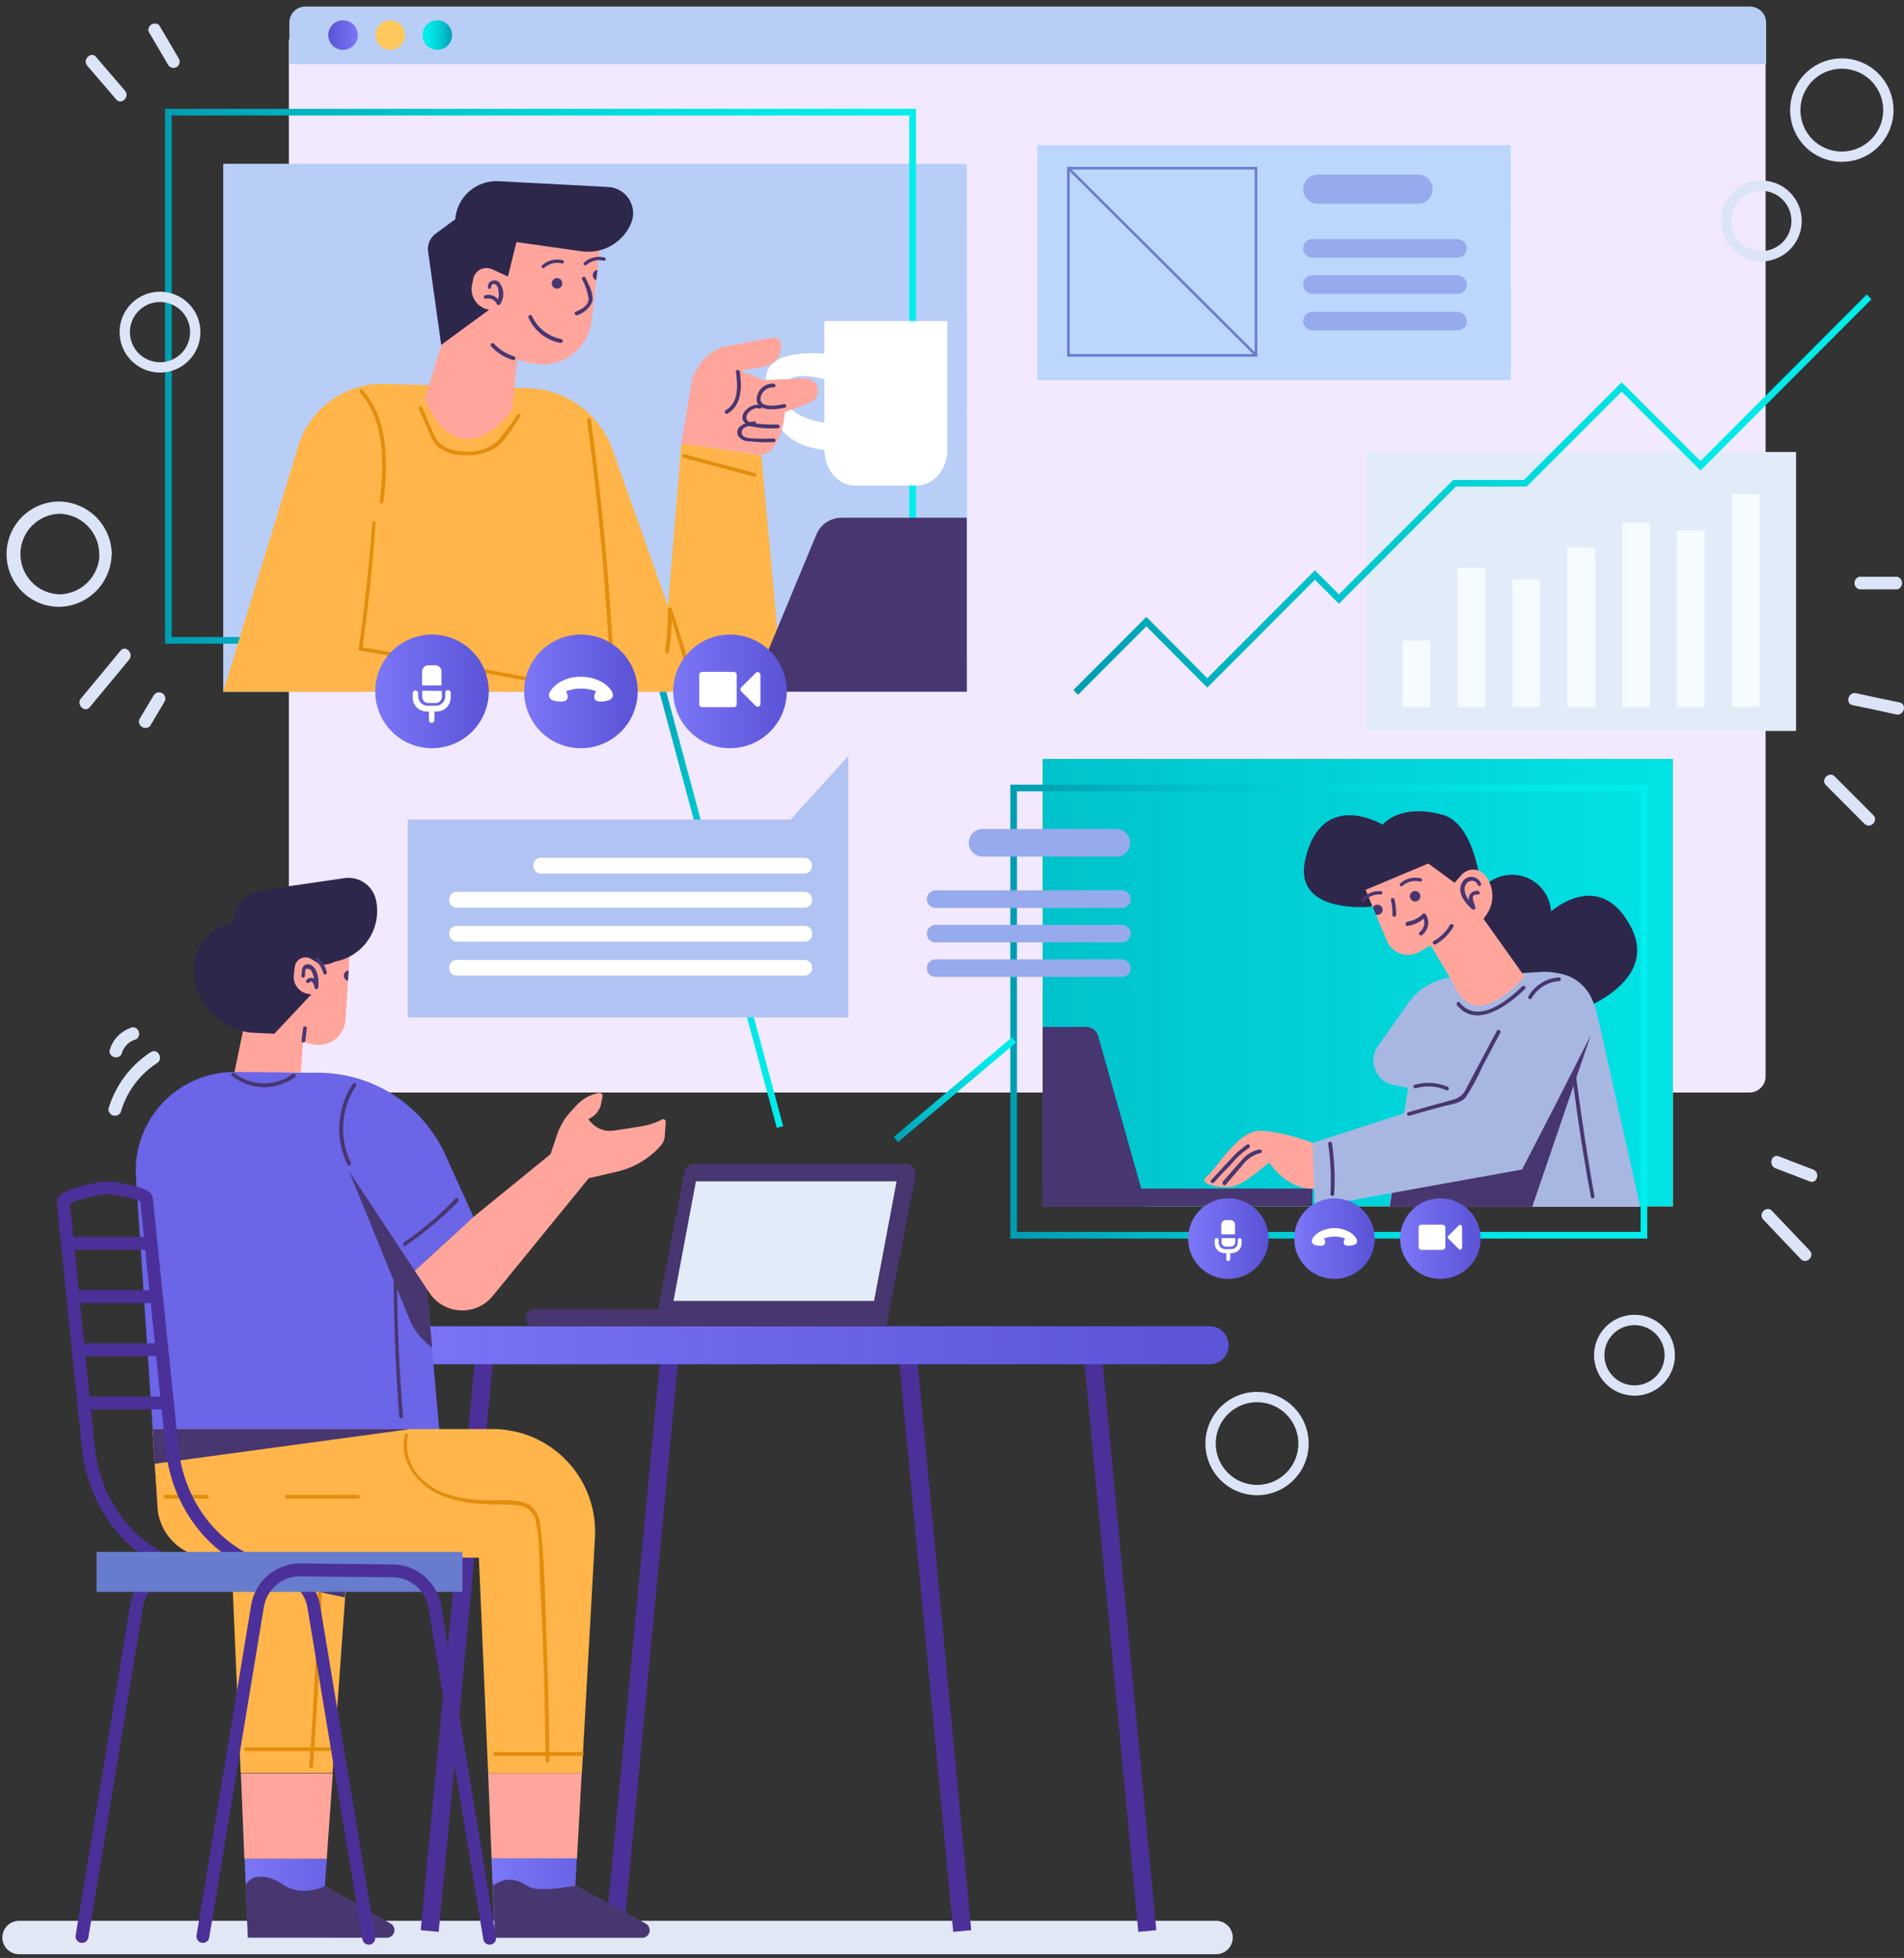 <?xml version="1.0" encoding="UTF-8"?> <svg xmlns="http://www.w3.org/2000/svg" width="286" height="294" viewBox="0 0 286 294" fill="none"><rect x="0" y="0" width="286" height="294" fill="#333333" stroke="none"/><g clip-path="url(#clip0_5410_15257)"><path d="M182.665 290.932H2.86" stroke="#E1E7F4" stroke-width="5.02" stroke-miterlimit="10" stroke-linecap="round"></path><path d="M262.804 164.048H45.839C45.519 164.055 45.202 163.997 44.904 163.879C44.607 163.761 44.337 163.584 44.109 163.36C43.881 163.136 43.7 162.868 43.577 162.573C43.454 162.278 43.392 161.961 43.393 161.641V5.919H265.211V161.601C265.213 161.92 265.153 162.236 265.034 162.532C264.914 162.827 264.738 163.096 264.514 163.323C264.291 163.55 264.025 163.731 263.731 163.856C263.438 163.98 263.123 164.045 262.804 164.048Z" fill="#F2E9FF"></path><path d="M262.883 0.987H45.859C45.543 0.985 45.23 1.047 44.938 1.167C44.646 1.288 44.381 1.465 44.158 1.689C43.935 1.913 43.758 2.179 43.639 2.472C43.52 2.764 43.46 3.078 43.462 3.394V9.629H265.29V3.394C265.287 2.756 265.033 2.145 264.582 1.695C264.131 1.244 263.521 0.989 262.883 0.987Z" fill="#B8CEF6"></path><path d="M65.681 7.488C65.243 7.488 64.814 7.358 64.449 7.114C64.084 6.87 63.799 6.523 63.631 6.118C63.463 5.712 63.419 5.266 63.505 4.835C63.591 4.405 63.802 4.009 64.112 3.699C64.423 3.388 64.818 3.177 65.249 3.091C65.679 3.006 66.125 3.049 66.531 3.217C66.936 3.385 67.283 3.67 67.526 4.035C67.77 4.4 67.9 4.829 67.9 5.268C67.902 5.56 67.845 5.849 67.734 6.119C67.623 6.389 67.46 6.634 67.253 6.841C67.047 7.047 66.802 7.211 66.532 7.322C66.262 7.433 65.973 7.489 65.681 7.488Z" fill="url(#paint0_linear_5410_15257)"></path><path d="M58.63 7.488C58.191 7.49 57.761 7.362 57.395 7.119C57.028 6.876 56.742 6.53 56.573 6.125C56.404 5.719 56.358 5.273 56.443 4.841C56.527 4.41 56.738 4.014 57.048 3.702C57.358 3.391 57.753 3.178 58.184 3.092C58.614 3.005 59.061 3.049 59.467 3.217C59.873 3.384 60.22 3.669 60.465 4.034C60.709 4.399 60.839 4.829 60.839 5.268C60.839 5.855 60.607 6.418 60.193 6.834C59.779 7.25 59.217 7.486 58.63 7.488Z" fill="#FFC95E"></path><path d="M51.539 7.488C51.1 7.49 50.67 7.362 50.304 7.119C49.938 6.876 49.652 6.53 49.482 6.125C49.313 5.719 49.267 5.273 49.352 4.841C49.436 4.41 49.647 4.014 49.957 3.702C50.267 3.391 50.662 3.178 51.093 3.092C51.523 3.005 51.97 3.049 52.376 3.217C52.782 3.384 53.129 3.669 53.374 4.034C53.618 4.399 53.748 4.829 53.748 5.268C53.748 5.855 53.516 6.418 53.102 6.834C52.688 7.25 52.126 7.486 51.539 7.488Z" fill="url(#paint1_linear_5410_15257)"></path><path d="M64.547 289.955L72.693 204.399" stroke="#4C3099" stroke-width="2.71" stroke-miterlimit="10"></path><path d="M92.348 289.955L100.494 204.399" stroke="#4C3099" stroke-width="2.71" stroke-miterlimit="10"></path><path d="M172.34 289.955L164.243 204.399" stroke="#4C3099" stroke-width="2.71" stroke-miterlimit="10"></path><path d="M144.538 289.955L136.442 204.399" stroke="#4C3099" stroke-width="2.71" stroke-miterlimit="10"></path><path d="M52.506 201.992C52.504 202.367 52.577 202.739 52.72 203.086C52.862 203.433 53.072 203.748 53.337 204.014C53.602 204.28 53.916 204.491 54.263 204.635C54.609 204.779 54.981 204.853 55.356 204.853H181.531C181.92 204.876 182.31 204.819 182.676 204.686C183.042 204.552 183.377 204.346 183.661 204.078C183.945 203.811 184.17 203.488 184.325 203.13C184.479 202.772 184.559 202.387 184.559 201.997C184.559 201.607 184.479 201.221 184.325 200.863C184.17 200.505 183.945 200.183 183.661 199.915C183.377 199.648 183.042 199.441 182.676 199.308C182.31 199.175 181.92 199.118 181.531 199.141H55.356C54.6 199.141 53.875 199.441 53.34 199.976C52.806 200.51 52.506 201.236 52.506 201.992Z" fill="url(#paint2_linear_5410_15257)"></path><path d="M130.998 196.585H80.346C80.169 196.57 79.991 196.591 79.822 196.648C79.654 196.705 79.499 196.797 79.368 196.917C79.237 197.037 79.132 197.184 79.061 197.346C78.989 197.509 78.952 197.685 78.952 197.863C78.952 198.041 78.989 198.217 79.061 198.38C79.132 198.543 79.237 198.689 79.368 198.809C79.499 198.929 79.654 199.02 79.822 199.078C79.991 199.135 80.169 199.156 80.346 199.141H130.998C131.166 199.142 131.333 199.11 131.489 199.046C131.644 198.981 131.785 198.887 131.904 198.767C132.023 198.648 132.116 198.506 132.179 198.35C132.242 198.194 132.273 198.026 132.27 197.858C132.265 197.522 132.129 197.201 131.892 196.964C131.654 196.726 131.334 196.59 130.998 196.585Z" fill="#483670"></path><path d="M136.097 174.752H104.242C103.909 174.758 103.587 174.876 103.33 175.087C103.072 175.299 102.893 175.591 102.822 175.917L98.355 199.141H133.138L137.527 176.449C137.561 176.241 137.55 176.028 137.494 175.825C137.438 175.621 137.338 175.433 137.202 175.271C137.066 175.11 136.897 174.98 136.706 174.891C136.515 174.801 136.307 174.754 136.097 174.752Z" fill="#483670"></path><path d="M134.676 177.387H104.538L101.165 195.342H131.294L134.676 177.387Z" fill="#E2ECF9"></path><path d="M22.9 214.581L23.235 219.8L23.649 226.301C23.655 226.566 23.682 226.83 23.728 227.09C23.802 227.608 23.938 228.115 24.132 228.6C24.177 228.728 24.23 228.853 24.29 228.975C24.29 229.083 24.399 229.202 24.438 229.31C24.478 229.419 24.507 229.498 24.547 229.577C24.586 229.655 24.695 229.872 24.773 229.991C24.9 230.199 25.039 230.4 25.188 230.593C25.332 230.794 25.494 230.982 25.671 231.155C25.831 231.346 26.009 231.521 26.203 231.678L26.46 231.944C26.647 232.092 26.835 232.24 27.061 232.388L27.397 232.615C27.502 232.672 27.604 232.735 27.703 232.803C27.811 232.882 27.929 232.921 28.038 232.99C28.139 233.06 28.253 233.11 28.373 233.138C28.561 233.217 28.787 233.335 28.975 233.404C29.043 233.448 29.121 233.475 29.201 233.483C29.678 233.635 30.166 233.748 30.661 233.819C30.735 233.799 30.814 233.799 30.888 233.819C30.949 233.799 31.014 233.799 31.075 233.819C31.302 233.819 31.529 233.819 31.795 233.819H34.754L36.144 266.208H49.951L52.269 233.927L53.018 223.341C53.098 222.227 52.948 221.108 52.577 220.055C52.206 219.001 51.622 218.035 50.861 217.217C50.101 216.399 49.18 215.746 48.157 215.299C47.133 214.852 46.029 214.621 44.912 214.62H22.9V214.581Z" fill="#FFB54A"></path><path d="M44.882 214.581H22.9L23.235 219.8L23.649 226.301C23.655 226.566 23.682 226.83 23.728 227.09C23.802 227.608 23.938 228.115 24.132 228.6C24.177 228.728 24.23 228.853 24.29 228.975C24.29 229.083 24.399 229.202 24.438 229.31C24.478 229.419 24.507 229.498 24.547 229.577C24.586 229.655 24.695 229.872 24.773 229.991C24.9 230.199 25.039 230.4 25.188 230.593C25.332 230.794 25.494 230.982 25.671 231.155C25.831 231.346 26.009 231.521 26.203 231.678L26.46 231.944C26.647 232.092 26.835 232.24 27.061 232.388L27.397 232.615C27.502 232.672 27.604 232.735 27.703 232.803C27.811 232.882 27.929 232.921 28.038 232.99C28.139 233.06 28.253 233.11 28.373 233.138C28.561 233.217 28.787 233.335 28.975 233.404C29.043 233.448 29.121 233.475 29.201 233.483C29.678 233.635 30.166 233.748 30.661 233.819C30.735 233.799 30.814 233.799 30.888 233.819C30.949 233.799 31.014 233.799 31.075 233.819C31.302 233.819 31.529 233.819 31.795 233.819H34.754L34.862 236.265L51.786 239.867L52.2 233.819L52.949 223.233C53.018 222.128 52.86 221.02 52.487 219.978C52.113 218.936 51.531 217.981 50.776 217.171C50.021 216.361 49.109 215.714 48.096 215.269C47.082 214.823 45.989 214.589 44.882 214.581Z" fill="#483670"></path><path d="M52.693 140.607L52.367 145.727L52.269 147.266L51.904 153.077C51.87 153.664 51.708 154.236 51.431 154.754C51.153 155.272 50.767 155.724 50.298 156.077C49.829 156.431 49.289 156.679 48.715 156.803C48.14 156.927 47.546 156.925 46.973 156.797L45.513 156.491L44.912 165.133C44.897 165.629 44.696 166.101 44.35 166.455C44.055 166.734 43.687 166.923 43.289 167.002C42.892 167.081 42.48 167.045 42.101 166.899C40.484 166.495 37.594 164.462 35.977 163.298C35.642 163.046 35.39 162.701 35.251 162.306C35.113 161.911 35.094 161.484 35.198 161.078L38.156 146.842L44.074 138.95L52.693 140.607Z" fill="#FFA59C"></path><path d="M56.48 135.161C56.258 134.114 55.647 133.19 54.77 132.576C53.893 131.963 52.816 131.705 51.756 131.856L39.33 133.661C38.315 133.813 37.372 134.273 36.627 134.978C35.883 135.684 35.373 136.602 35.168 137.608L34.941 138.545C33.993 138.736 33.092 139.112 32.29 139.652C31.488 140.192 30.801 140.885 30.267 141.692C29.734 142.499 29.365 143.403 29.182 144.353C28.999 145.303 29.006 146.28 29.202 147.227C29.616 149.21 30.624 151.019 32.091 152.415C33.559 153.811 35.416 154.727 37.417 155.041L41.204 155.228L46.766 149.309L46.273 149.24C45.624 149.13 45.041 148.777 44.644 148.253C44.246 147.729 44.063 147.072 44.133 146.418L44.281 145.185C44.313 144.916 44.413 144.66 44.569 144.439C44.726 144.218 44.935 144.04 45.178 143.92C45.421 143.801 45.69 143.744 45.96 143.754C46.23 143.765 46.494 143.843 46.727 143.981L48.186 144.879C48.928 144.893 49.662 144.727 50.326 144.395C51.343 144.206 52.311 143.815 53.174 143.245C54.038 142.675 54.778 141.938 55.351 141.077C55.925 140.217 56.32 139.25 56.514 138.234C56.708 137.217 56.697 136.173 56.48 135.161Z" fill="#2E274C"></path><path d="M35.129 160.97C33.108 160.978 31.11 161.399 29.258 162.209C27.406 163.019 25.74 164.2 24.362 165.68C22.984 167.159 21.924 168.905 21.247 170.809C20.569 172.714 20.29 174.738 20.424 176.755L22.939 214.63L23.353 220.648C23.586 224.26 25.185 227.648 27.824 230.123C30.464 232.599 33.946 233.977 37.565 233.977H67.664L62.969 180.248C62.524 175 60.125 170.112 56.247 166.551C52.37 162.989 47.296 161.015 42.032 161.019L35.129 160.97Z" fill="#6B65E7"></path><path d="M22.9 214.581L23.689 226.301C23.689 226.567 23.689 226.834 23.758 227.09C23.84 227.607 23.979 228.113 24.172 228.6C24.749 230.157 25.789 231.499 27.152 232.447C28.515 233.394 30.136 233.9 31.795 233.898H71.934L73.324 266.277H87.398L89.37 230.849C89.487 228.76 89.177 226.669 88.459 224.704C87.742 222.739 86.632 220.94 85.197 219.418C83.762 217.896 82.032 216.682 80.113 215.85C78.194 215.019 76.126 214.587 74.034 214.581H22.9Z" fill="#FFB54A"></path><path d="M58.66 288.86L48.797 283.227L49.093 279.132H36.746L36.934 283.266L37.269 290.961H58.186C58.427 290.944 58.657 290.85 58.84 290.693C59.023 290.535 59.151 290.323 59.204 290.087C59.257 289.851 59.233 289.604 59.135 289.383C59.037 289.162 58.87 288.979 58.66 288.86Z" fill="url(#paint3_linear_5410_15257)"></path><path d="M73.325 266.277L73.847 279.103H86.668L87.378 266.277H73.325Z" fill="#FFA59C"></path><path d="M96.964 288.82L86.421 283.148L86.648 279.053H73.827L73.985 283L74.32 290.892H96.441C96.677 290.876 96.902 290.785 97.084 290.633C97.265 290.481 97.394 290.275 97.452 290.046C97.51 289.816 97.494 289.574 97.406 289.354C97.319 289.134 97.164 288.947 96.964 288.82Z" fill="url(#paint4_linear_5410_15257)"></path><path d="M36.184 266.277L36.706 279.103H49.083L49.991 266.277H36.184Z" fill="#FFA59C"></path><path d="M22.9 214.581L23.235 219.8L61.697 214.581H22.9Z" fill="#483670"></path><path d="M87.398 263.091H74.38C74.305 263.091 74.234 263.12 74.181 263.173C74.128 263.226 74.099 263.297 74.099 263.372C74.099 263.446 74.128 263.518 74.181 263.571C74.234 263.623 74.305 263.653 74.38 263.653H87.398C87.772 263.653 87.772 263.091 87.398 263.091Z" fill="#E28E0C"></path><path d="M49.498 262.37H36.973C36.898 262.37 36.827 262.4 36.774 262.453C36.721 262.505 36.692 262.577 36.692 262.652C36.692 262.726 36.721 262.798 36.774 262.85C36.827 262.903 36.898 262.933 36.973 262.933H49.498C49.539 262.94 49.582 262.939 49.622 262.928C49.663 262.918 49.701 262.899 49.733 262.872C49.766 262.845 49.792 262.811 49.809 262.773C49.827 262.735 49.837 262.694 49.837 262.652C49.837 262.609 49.827 262.568 49.809 262.53C49.792 262.492 49.766 262.458 49.733 262.431C49.701 262.404 49.663 262.385 49.622 262.375C49.582 262.364 49.539 262.363 49.498 262.37Z" fill="#E28E0C"></path><path d="M74.035 283.079L74.38 290.971H96.481C96.729 290.967 96.969 290.882 97.163 290.727C97.358 290.573 97.496 290.358 97.555 290.117C97.615 289.876 97.593 289.622 97.493 289.394C97.394 289.167 97.221 288.979 97.003 288.86L86.461 283.148C86.461 283.148 80.83 284.233 79.37 283.256C77.486 282.023 76.106 281.944 74.439 282.881C74.319 282.974 74.181 283.041 74.035 283.079Z" fill="#483670"></path><path d="M36.894 283.227L37.229 290.932H58.127C58.37 290.93 58.606 290.848 58.798 290.7C58.991 290.551 59.129 290.344 59.193 290.109C59.257 289.874 59.242 289.625 59.151 289.4C59.06 289.174 58.898 288.985 58.689 288.86L48.827 283.227C48.827 283.227 45.336 284.914 42.555 283C40.434 281.461 37.476 281.273 36.894 283.227Z" fill="#483670"></path><path d="M62.969 180.198C62.626 176.27 61.189 172.517 58.822 169.365C56.455 166.212 53.252 163.786 49.577 162.361L48.935 167.294L61.756 198.697C62.51 200.139 63.587 201.388 64.902 202.347L62.969 180.198Z" fill="#483670"></path><path d="M71.115 182.724L62.299 190.804L42.634 161.078H47.663C51.723 161.06 55.7 162.218 59.116 164.411C62.532 166.605 65.241 169.741 66.914 173.44L71.115 182.724Z" fill="#6B65E7"></path><path d="M100.001 168.478L99.853 170.619C99.816 171.121 99.619 171.598 99.291 171.98C97.569 173.951 95.271 175.331 92.723 175.926L88.443 176.913L74.034 194.573C73.448 195.3 72.697 195.878 71.843 196.259C70.99 196.641 70.059 196.814 69.126 196.766C68.192 196.718 67.284 196.449 66.474 195.982C65.665 195.516 64.977 194.863 64.468 194.079L62.299 190.814L71.115 182.734L82.703 173.302L83.689 170.342C84.156 168.993 84.91 167.761 85.898 166.732L86.648 165.913C87.537 164.97 88.706 164.337 89.981 164.107H90.06C90.13 164.105 90.2 164.119 90.263 164.149C90.327 164.178 90.383 164.221 90.427 164.276C90.471 164.33 90.501 164.394 90.516 164.462C90.531 164.531 90.531 164.602 90.514 164.67C90.435 164.966 90.356 165.38 90.287 165.755C90.181 166.251 89.958 166.714 89.638 167.107C89.317 167.5 88.907 167.811 88.443 168.014C88.428 168.02 88.415 168.03 88.406 168.043C88.396 168.056 88.391 168.072 88.391 168.088C88.391 168.104 88.396 168.12 88.406 168.133C88.415 168.146 88.428 168.156 88.443 168.162L88.788 168.537C89.197 169.004 89.716 169.362 90.298 169.579C90.88 169.796 91.506 169.865 92.121 169.78L96.254 169.139C97.144 169.005 98.013 168.753 98.838 168.389L99.331 168.162C99.388 168.105 99.462 168.067 99.541 168.053C99.621 168.04 99.703 168.051 99.776 168.085C99.85 168.12 99.91 168.176 99.951 168.246C99.991 168.316 100.009 168.397 100.001 168.478Z" fill="#FFA59C"></path><path d="M52.989 162.785C51.81 164.556 51.117 166.605 50.978 168.727C50.84 170.85 51.261 172.972 52.2 174.881C52.348 175.216 52.841 174.881 52.693 174.575C51.815 172.749 51.426 170.726 51.564 168.704C51.703 166.682 52.363 164.731 53.482 163.042C53.669 162.696 53.176 162.43 52.989 162.785Z" fill="#483670"></path><path d="M34.833 161.532C36.163 162.605 37.81 163.209 39.518 163.25C41.226 163.291 42.901 162.767 44.281 161.759C44.586 161.532 44.281 161.039 43.985 161.266C42.71 162.207 41.162 162.706 39.578 162.687C37.993 162.667 36.459 162.13 35.208 161.157C34.941 160.93 34.566 161.305 34.833 161.532Z" fill="#483670"></path><path d="M59.103 188.505C59.103 196.585 59.33 204.626 59.971 212.667C59.971 213.041 60.573 213.041 60.533 212.667C59.892 204.626 59.547 196.546 59.665 188.505C59.665 188.431 59.636 188.359 59.583 188.306C59.53 188.254 59.459 188.224 59.384 188.224C59.31 188.224 59.238 188.254 59.186 188.306C59.133 188.359 59.103 188.431 59.103 188.505Z" fill="#483670"></path><path d="M60.79 215.518C59.892 219.395 62.703 222.996 66.125 224.496C68.322 225.373 70.663 225.834 73.028 225.857C74.38 225.926 75.721 225.857 77.042 225.966C78.877 226.045 80.119 226.676 80.524 228.6C81.125 231.412 80.977 234.519 81.125 237.43C81.273 240.34 81.431 243.398 81.54 246.408C81.766 252.376 81.875 258.394 81.954 264.363C81.954 264.438 81.983 264.509 82.036 264.562C82.089 264.615 82.16 264.644 82.235 264.644C82.309 264.644 82.381 264.615 82.433 264.562C82.486 264.509 82.516 264.438 82.516 264.363C82.516 258.444 82.329 252.376 82.102 246.408C81.875 240.735 81.875 234.943 81.204 229.35C81.017 227.732 80.455 226.153 78.768 225.63C76.668 224.989 74.153 225.403 71.973 225.255C69.123 225.028 66.155 224.466 63.906 222.542C62.875 221.76 62.08 220.707 61.61 219.5C61.14 218.293 61.013 216.98 61.243 215.705C61.275 215.674 61.298 215.636 61.31 215.594C61.323 215.552 61.326 215.508 61.317 215.465C61.309 215.421 61.29 215.381 61.262 215.347C61.234 215.313 61.198 215.287 61.158 215.27C61.117 215.253 61.073 215.247 61.029 215.251C60.986 215.255 60.944 215.271 60.907 215.295C60.871 215.32 60.841 215.353 60.821 215.392C60.8 215.431 60.789 215.474 60.79 215.518Z" fill="#E28E0C"></path><path d="M24.813 225.028H31.076C31.15 225.028 31.221 224.999 31.274 224.946C31.327 224.893 31.357 224.822 31.357 224.747C31.357 224.673 31.327 224.601 31.274 224.548C31.221 224.496 31.15 224.466 31.076 224.466H24.813C24.738 224.466 24.667 224.496 24.614 224.548C24.562 224.601 24.532 224.673 24.532 224.747C24.532 224.822 24.562 224.893 24.614 224.946C24.667 224.999 24.738 225.028 24.813 225.028Z" fill="#E28E0C"></path><path d="M43.157 225.028H53.778C53.852 225.028 53.924 224.999 53.977 224.946C54.029 224.893 54.059 224.822 54.059 224.747C54.059 224.673 54.029 224.601 53.977 224.548C53.924 224.496 53.852 224.466 53.778 224.466H43.157C43.115 224.458 43.073 224.46 43.032 224.47C42.991 224.481 42.953 224.5 42.921 224.527C42.889 224.554 42.863 224.587 42.845 224.626C42.827 224.664 42.818 224.705 42.818 224.747C42.818 224.789 42.827 224.831 42.845 224.869C42.863 224.907 42.889 224.941 42.921 224.967C42.953 224.994 42.991 225.014 43.032 225.024C43.073 225.035 43.115 225.036 43.157 225.028Z" fill="#E28E0C"></path><path d="M47.811 237.765C47.584 246.93 47.141 256.135 46.46 265.261C46.46 265.636 46.983 265.636 47.022 265.261C47.68 256.092 48.13 246.927 48.373 237.765C48.413 237.43 47.851 237.43 47.811 237.765Z" fill="#E28E0C"></path><path d="M60.947 187.045C63.785 185.088 66.428 182.861 68.837 180.396C69.094 180.129 68.689 179.715 68.423 179.981C66.076 182.43 63.486 184.631 60.691 186.552C60.385 186.739 60.642 187.233 60.947 187.045Z" fill="#483670"></path><path d="M45.819 146.497C45.819 146.309 45.819 145.639 45.938 145.51C46.056 145.382 46.608 145.51 46.727 145.698C46.814 145.839 46.89 145.988 46.953 146.142C47.205 146.815 47.293 147.539 47.21 148.253H47.772C47.772 147.72 47.624 147.158 47.101 146.931C46.916 146.84 46.706 146.817 46.505 146.865C46.305 146.914 46.129 147.031 46.007 147.197C45.79 147.493 46.273 147.76 46.5 147.493C46.874 147.01 47.21 147.987 47.249 148.253C47.249 148.328 47.279 148.399 47.331 148.452C47.384 148.505 47.456 148.534 47.53 148.534C47.605 148.534 47.676 148.505 47.729 148.452C47.782 148.399 47.811 148.328 47.811 148.253C47.93 147.266 47.811 145.619 46.825 144.978C46.656 144.854 46.452 144.788 46.243 144.788C46.034 144.788 45.83 144.854 45.661 144.978C45.287 145.323 45.326 146.073 45.287 146.517C45.247 146.961 45.819 146.842 45.819 146.497Z" fill="#483670"></path><path d="M47.437 144.247C47.983 144.752 48.373 145.402 48.561 146.122C48.64 146.467 49.202 146.309 49.084 145.974C48.896 145.144 48.451 144.394 47.811 143.833C47.757 143.783 47.684 143.758 47.61 143.761C47.536 143.765 47.467 143.798 47.417 143.853C47.367 143.908 47.341 143.98 47.345 144.054C47.349 144.128 47.382 144.198 47.437 144.247Z" fill="#483670"></path><path d="M45.859 156.274C45.937 155.633 46.007 155.031 46.085 154.389C46.085 154.015 45.563 154.054 45.523 154.389C45.444 155.031 45.375 155.633 45.296 156.274C45.257 156.609 45.819 156.609 45.859 156.274Z" fill="#483670"></path><path d="M12.318 290.774L20.493 241.297C20.712 239.765 21.472 238.362 22.635 237.341C23.798 236.321 25.288 235.75 26.835 235.733L40.987 235.881C42.508 235.929 43.963 236.514 45.095 237.533C46.226 238.551 46.962 239.937 47.17 241.445L55.395 291.04" stroke="#4C3099" stroke-width="1.93" stroke-miterlimit="10" stroke-linecap="round"></path><path d="M58.66 236.039H44.626C34.981 236.039 26.874 227.959 25.829 217.294L22.002 180.05C21.884 179.064 16.785 178.363 15.996 178.363C15.207 178.363 9.389 179.419 9.507 180.583L13.255 217.254C14.34 227.959 22.446 235.999 32.052 235.999H55.958" stroke="#4C3099" stroke-width="1.93" stroke-miterlimit="10" stroke-linecap="round"></path><path d="M69.459 233.03H14.497V239.038H69.459V233.03Z" fill="#687CCD"></path><path d="M24.399 210.674H13.334" stroke="#4C3099" stroke-width="1.93" stroke-miterlimit="10" stroke-linecap="round"></path><path d="M23.274 202.673H12.209" stroke="#4C3099" stroke-width="1.93" stroke-miterlimit="10" stroke-linecap="round"></path><path d="M22.525 194.701H11.45" stroke="#4C3099" stroke-width="1.93" stroke-miterlimit="10" stroke-linecap="round"></path><path d="M21.776 186.7H10.7" stroke="#4C3099" stroke-width="1.93" stroke-miterlimit="10" stroke-linecap="round"></path><path d="M30.474 290.774L38.659 241.297C38.876 239.764 39.636 238.36 40.799 237.339C41.962 236.318 43.453 235.748 45.001 235.733L59.143 235.881C60.665 235.929 62.122 236.514 63.255 237.532C64.388 238.55 65.125 239.936 65.336 241.445L73.551 291.04" stroke="#4C3099" stroke-width="1.93" stroke-miterlimit="10" stroke-linecap="round"></path><path d="M251.285 113.96H156.61V181.145H251.285V113.96Z" fill="#FFB54A"></path><path d="M251.285 113.96H156.61V181.145H251.285V113.96Z" fill="url(#paint5_linear_5410_15257)"></path><path d="M197.143 178.472H156.62V181.145H197.143V178.472Z" fill="#483670"></path><path d="M197.143 171.595C197.143 171.595 192.458 169.8 189.194 169.8C185.93 169.8 182.665 175.581 181.235 176.706C179.805 177.831 183.415 178.501 185.18 178.166C186.945 177.831 190.624 174.555 190.624 174.555C190.624 174.555 193.178 178.501 197.153 178.501C201.127 178.501 197.143 171.595 197.143 171.595Z" fill="#FFA59C"></path><path d="M172.192 181.185H156.62V154.202H163.188C163.589 154.205 163.978 154.338 164.297 154.582C164.615 154.826 164.846 155.167 164.953 155.554L172.192 181.185Z" fill="#483670"></path><path d="M214.52 131.738L205.851 136.148C205.851 136.148 194.016 137.381 196.097 128.896C198.642 118.37 207.685 123.825 207.685 123.825C207.685 123.825 210.239 120.55 216.729 122.355C221.719 123.746 222.508 133.592 222.508 133.592C223.243 132.656 224.244 131.965 225.381 131.611C226.517 131.257 227.734 131.257 228.87 131.612C230.007 131.966 231.008 132.658 231.743 133.594C232.477 134.531 232.909 135.67 232.981 136.858C232.981 136.858 240.22 130.317 244.905 139.038C249.303 147.148 238.001 151.361 238.001 151.361L223.208 147.414L214.52 131.738Z" fill="#2E274C"></path><path d="M246.374 181.185L239.885 152.14C239.47 150.299 238.416 148.665 236.91 147.529C235.404 146.393 233.543 145.828 231.66 145.934L218.494 146.724C217.129 146.802 215.799 147.188 214.604 147.853C213.408 148.517 212.378 149.443 211.591 150.562L206.975 157.093C206.614 157.604 206.387 158.198 206.315 158.819C206.243 159.441 206.329 160.071 206.563 160.651C206.798 161.232 207.174 161.744 207.658 162.141C208.142 162.538 208.717 162.807 209.332 162.923L211.512 163.338L208.662 181.214H246.335L246.374 181.185Z" fill="#A8B7E2"></path><path d="M238.938 155.485L235.486 153.511L223.938 168.014L210.506 170.046L208.74 181.205H230.161L238.938 155.485Z" fill="#483670"></path><path d="M233.317 166.524L238.938 155.485C239.459 154.458 239.696 153.312 239.625 152.164C239.554 151.015 239.178 149.906 238.536 148.952C237.893 147.998 237.008 147.232 235.971 146.735C234.934 146.237 233.783 146.026 232.636 146.122L218.119 147.326L218.494 164.719L197.143 171.625L197.518 181.214L228.623 175.611L233.317 166.524Z" fill="#A8B7E2"></path><path d="M228.997 146.615C228.997 146.615 225.733 150.562 222.508 151.015C219.549 151.351 218.159 147.405 218.159 147.405L214.895 141.959L213.169 142.945C212.747 143.182 212.281 143.327 211.8 143.371C211.319 143.415 210.834 143.357 210.377 143.2C209.92 143.044 209.501 142.793 209.148 142.463C208.794 142.133 208.514 141.733 208.326 141.288L206.67 137.341L206.206 136.236L205.131 133.612L214.549 129.666L218.494 132.557L219.549 131.353C219.776 131.1 220.055 130.899 220.366 130.766C220.678 130.632 221.016 130.568 221.355 130.578C221.694 130.589 222.027 130.673 222.33 130.826C222.633 130.978 222.899 131.195 223.11 131.461C223.771 132.299 224.144 133.329 224.17 134.396C224.197 135.464 223.877 136.511 223.258 137.381L222.843 137.983L228.997 146.615Z" fill="#FFA59C"></path><path d="M208.928 135.161C209.112 135.886 209.188 136.634 209.155 137.381C209.155 137.455 209.184 137.527 209.237 137.58C209.29 137.632 209.361 137.662 209.436 137.662C209.51 137.662 209.582 137.632 209.635 137.58C209.687 137.527 209.717 137.455 209.717 137.381C209.721 136.584 209.632 135.789 209.451 135.013C209.372 134.707 208.849 134.855 208.928 135.161Z" fill="#483670"></path><path d="M211.364 139.028C212.411 138.923 213.384 138.443 214.105 137.677C213.958 137.677 213.8 137.677 213.652 137.598C213.901 137.96 214.001 138.404 213.931 138.837C213.861 139.271 213.627 139.661 213.277 139.926C212.981 140.153 213.277 140.637 213.583 140.42C214.06 140.071 214.386 139.554 214.496 138.973C214.606 138.392 214.491 137.791 214.174 137.292C214.152 137.256 214.122 137.225 214.086 137.201C214.051 137.178 214.011 137.162 213.968 137.155C213.926 137.149 213.883 137.152 213.842 137.163C213.801 137.175 213.763 137.195 213.731 137.223C213.109 137.863 212.288 138.274 211.403 138.387C211.048 138.496 211.048 139.107 211.364 139.028Z" fill="#483670"></path><path d="M215.644 141.811C216.747 141.181 217.665 140.272 218.307 139.176C218.494 138.871 218.001 138.575 217.814 138.871C217.221 139.892 216.367 140.737 215.338 141.317C215.042 141.465 215.309 141.959 215.644 141.811Z" fill="#483670"></path><path d="M222.469 132.675C222.368 132.408 222.197 132.174 221.973 131.998C221.749 131.822 221.482 131.711 221.199 131.676C220.917 131.642 220.63 131.685 220.371 131.802C220.111 131.919 219.888 132.105 219.727 132.339C218.681 133.879 219.993 135.536 221.117 136.513C221.163 136.555 221.22 136.582 221.281 136.589C221.343 136.597 221.405 136.586 221.459 136.556C221.514 136.527 221.558 136.481 221.585 136.426C221.612 136.37 221.621 136.307 221.611 136.246C221.492 135.605 220.624 134.214 221.985 134.332C222.36 134.332 222.36 133.8 221.985 133.77C221.706 133.736 221.424 133.799 221.185 133.948C220.947 134.097 220.766 134.323 220.674 134.589C220.407 135.27 220.969 135.723 221.078 136.394C221.236 136.325 221.384 136.207 221.571 136.128C221.158 135.849 220.805 135.489 220.534 135.07C220.263 134.652 220.079 134.183 219.993 133.691C219.966 133.438 220.008 133.183 220.113 132.952C220.219 132.721 220.386 132.523 220.595 132.379C220.716 132.311 220.851 132.27 220.989 132.258C221.128 132.246 221.267 132.263 221.398 132.309C221.53 132.355 221.65 132.428 221.751 132.523C221.852 132.618 221.932 132.734 221.985 132.862C222.015 133.188 222.587 133.01 222.469 132.675Z" fill="#483670"></path><path d="M218.869 150.946C221.828 154.587 226.67 150.838 229.076 148.5C229.333 148.243 228.928 147.868 228.662 148.095C226.482 150.226 221.985 153.916 219.244 150.532C219.017 150.256 218.642 150.67 218.869 150.946Z" fill="#483670"></path><path d="M224.855 154.764C223.317 157.625 221.808 160.516 220.279 163.367C220.122 163.766 219.879 164.125 219.567 164.418C219.255 164.712 218.882 164.932 218.474 165.064C217.685 165.291 216.936 165.508 216.147 165.706C214.608 166.149 213.07 166.564 211.531 167.018C211.196 167.126 211.344 167.659 211.679 167.541C213.405 167.057 215.092 166.554 216.827 166.11C217.952 165.814 219.411 165.706 220.2 164.719C221.13 163.286 221.944 161.782 222.636 160.22C223.534 158.484 224.48 156.757 225.378 155.031C225.506 154.764 225.023 154.468 224.855 154.764Z" fill="#483670"></path><path d="M230.082 149.881C230.499 149.149 231.091 148.532 231.806 148.086C232.52 147.64 233.334 147.379 234.175 147.326C234.55 147.326 234.55 146.724 234.175 146.763C233.239 146.819 232.331 147.106 231.532 147.598C230.734 148.091 230.07 148.773 229.599 149.585C229.412 149.96 229.905 150.216 230.082 149.881Z" fill="#483670"></path><path d="M212.636 163.407C214.176 162.965 215.822 163.073 217.291 163.713C217.626 163.861 217.784 163.298 217.439 163.18C215.876 162.527 214.138 162.422 212.508 162.884C212.153 162.963 212.301 163.486 212.636 163.407Z" fill="#483670"></path><path d="M236.167 161.572C236.917 167.659 237.853 173.736 238.978 179.754C239.057 180.09 239.579 179.942 239.5 179.606C238.416 173.628 237.528 167.58 236.729 161.572C236.69 161.226 236.128 161.187 236.167 161.572Z" fill="#483670"></path><path d="M199.51 171.783C199.882 174.27 199.994 176.79 199.845 179.301C199.845 179.675 200.368 179.675 200.407 179.301C200.557 176.741 200.445 174.172 200.072 171.635C199.993 171.299 199.47 171.447 199.51 171.783Z" fill="#483670"></path><path d="M184.125 177.87C184.914 176.933 185.742 176.035 186.521 175.098C187.194 174.122 188.195 173.422 189.342 173.125C189.717 173.125 189.529 172.523 189.194 172.592C188.159 172.794 187.227 173.352 186.561 174.17C185.574 175.226 184.647 176.351 183.671 177.446C183.484 177.761 183.898 178.176 184.125 177.87Z" fill="#483670"></path><path d="M182.32 177.584C183.188 176.647 184.046 175.709 184.953 174.802C185.708 173.855 186.606 173.033 187.616 172.365C187.681 172.324 187.728 172.259 187.746 172.185C187.763 172.11 187.75 172.031 187.71 171.965C187.669 171.9 187.604 171.853 187.529 171.836C187.455 171.818 187.376 171.831 187.31 171.872C186.379 172.515 185.534 173.274 184.795 174.131C183.809 175.117 182.882 176.193 181.916 177.209C181.689 177.426 182.103 177.801 182.32 177.584Z" fill="#483670"></path><path d="M246.936 118.32H152.26V185.477H246.936V118.32Z" stroke="url(#paint6_linear_5410_15257)" stroke-miterlimit="10"></path><path d="M134.558 171.112L152.31 156.155" stroke="url(#paint7_linear_5410_15257)" stroke-miterlimit="10"></path><path d="M147.734 128.62H167.843C168.366 128.584 168.856 128.35 169.214 127.967C169.572 127.583 169.771 127.078 169.771 126.553C169.771 126.028 169.572 125.523 169.214 125.14C168.856 124.756 168.366 124.523 167.843 124.486H147.734C147.451 124.467 147.166 124.506 146.899 124.601C146.631 124.696 146.386 124.845 146.178 125.039C145.97 125.232 145.805 125.467 145.692 125.727C145.578 125.988 145.52 126.269 145.52 126.553C145.52 126.837 145.578 127.118 145.692 127.379C145.805 127.64 145.97 127.874 146.178 128.068C146.386 128.262 146.631 128.411 146.899 128.506C147.166 128.601 147.451 128.64 147.734 128.62Z" fill="#96AAED"></path><path d="M140.485 136.325H168.641C168.971 136.297 169.278 136.146 169.501 135.902C169.725 135.658 169.849 135.339 169.849 135.008C169.849 134.677 169.725 134.358 169.501 134.115C169.278 133.871 168.971 133.72 168.641 133.691H140.534C140.362 133.69 140.191 133.723 140.031 133.788C139.871 133.854 139.726 133.95 139.604 134.072C139.482 134.195 139.385 134.34 139.32 134.5C139.254 134.659 139.221 134.831 139.223 135.003C139.218 135.173 139.246 135.343 139.307 135.502C139.368 135.66 139.46 135.806 139.577 135.929C139.695 136.052 139.835 136.15 139.991 136.218C140.147 136.286 140.315 136.323 140.485 136.325Z" fill="#96AAED"></path><path d="M140.485 141.505H168.641C168.971 141.476 169.278 141.325 169.501 141.081C169.725 140.837 169.849 140.519 169.849 140.188C169.849 139.857 169.725 139.538 169.501 139.294C169.278 139.05 168.971 138.899 168.641 138.871H140.534C140.361 138.871 140.19 138.905 140.03 138.971C139.87 139.038 139.725 139.136 139.603 139.258C139.482 139.381 139.385 139.527 139.32 139.687C139.254 139.848 139.221 140.019 139.223 140.193C139.219 140.362 139.248 140.53 139.31 140.688C139.371 140.846 139.463 140.99 139.581 141.112C139.698 141.234 139.838 141.331 139.994 141.399C140.149 141.466 140.316 141.502 140.485 141.505Z" fill="#96AAED"></path><path d="M140.485 146.694H168.641C168.971 146.666 169.278 146.514 169.501 146.271C169.725 146.027 169.849 145.708 169.849 145.377C169.849 145.046 169.725 144.727 169.501 144.484C169.278 144.24 168.971 144.089 168.641 144.06H140.534C140.362 144.059 140.191 144.092 140.031 144.157C139.871 144.223 139.726 144.319 139.604 144.441C139.482 144.563 139.385 144.709 139.32 144.868C139.254 145.028 139.221 145.199 139.223 145.372C139.218 145.542 139.246 145.712 139.307 145.871C139.368 146.029 139.46 146.175 139.577 146.298C139.695 146.421 139.835 146.519 139.991 146.587C140.147 146.655 140.315 146.692 140.485 146.694Z" fill="#96AAED"></path><path d="M226.936 21.803H155.821V57.083H226.956L226.936 21.803Z" fill="#BCD7FD"></path><path d="M188.661 25.256H160.485V53.364H188.661V25.256Z" stroke="#687CCD" stroke-width="0.39" stroke-miterlimit="10"></path><path d="M160.485 25.256L188.661 53.325" stroke="#687CCD" stroke-width="0.39" stroke-miterlimit="10"></path><path d="M213.021 30.584H197.932C197.354 30.584 196.799 30.354 196.391 29.945C195.982 29.536 195.752 28.982 195.752 28.404C195.752 27.825 195.982 27.271 196.391 26.862C196.799 26.453 197.354 26.223 197.932 26.223H213.021C213.599 26.223 214.153 26.453 214.562 26.862C214.971 27.271 215.2 27.825 215.2 28.404C215.2 28.982 214.971 29.536 214.562 29.945C214.153 30.354 213.599 30.584 213.021 30.584Z" fill="#96AAED"></path><path d="M218.938 38.674H197.143C196.774 38.674 196.42 38.527 196.159 38.266C195.899 38.005 195.752 37.652 195.752 37.283C195.752 36.914 195.899 36.56 196.159 36.299C196.42 36.038 196.774 35.892 197.143 35.892H218.938C219.305 35.894 219.656 36.042 219.915 36.303C220.173 36.563 220.319 36.916 220.319 37.283C220.324 37.466 220.292 37.648 220.225 37.819C220.157 37.99 220.056 38.145 219.927 38.275C219.798 38.405 219.643 38.508 219.473 38.576C219.303 38.645 219.121 38.678 218.938 38.674Z" fill="#96AAED"></path><path d="M218.938 44.12H197.143C196.774 44.12 196.42 43.973 196.159 43.712C195.899 43.451 195.752 43.098 195.752 42.729C195.752 42.36 195.899 42.006 196.159 41.745C196.42 41.484 196.774 41.338 197.143 41.338H218.938C219.305 41.34 219.656 41.488 219.915 41.748C220.173 42.009 220.319 42.361 220.319 42.729C220.327 42.913 220.297 43.096 220.231 43.268C220.164 43.44 220.063 43.596 219.933 43.727C219.804 43.858 219.648 43.96 219.477 44.028C219.305 44.096 219.122 44.127 218.938 44.12Z" fill="#96AAED"></path><path d="M218.938 49.605H197.143C196.774 49.605 196.42 49.459 196.159 49.198C195.899 48.937 195.752 48.583 195.752 48.214C195.752 47.845 195.899 47.491 196.159 47.23C196.42 46.969 196.774 46.823 197.143 46.823H218.938C219.305 46.826 219.656 46.973 219.915 47.234C220.173 47.495 220.319 47.847 220.319 48.214C220.324 48.397 220.292 48.58 220.225 48.75C220.157 48.921 220.056 49.076 219.927 49.206C219.798 49.336 219.643 49.439 219.473 49.507C219.303 49.576 219.121 49.609 218.938 49.605Z" fill="#96AAED"></path><path d="M269.787 67.867H205.289V109.757H269.787V67.867Z" fill="#E2ECF9"></path><path d="M239.579 82.182H235.417V106.146H239.579V82.182Z" fill="#F5FBFF"></path><path d="M247.834 78.463H243.672V106.146H247.834V78.463Z" fill="#F5FBFF"></path><path d="M256.049 79.696H251.887V106.146H256.049V79.696Z" fill="#F5FBFF"></path><path d="M264.303 74.21H260.142V106.146H264.303V74.21Z" fill="#F5FBFF"></path><path d="M231.364 86.987H227.202V106.146H231.364V86.987Z" fill="#F5FBFF"></path><path d="M223.11 85.299H218.938V106.146H223.1L223.11 85.299Z" fill="#F5FBFF"></path><path d="M214.855 96.191H210.693V106.146H214.855V96.191Z" fill="#F5FBFF"></path><path d="M161.58 103.975L172.192 93.34L181.344 102.545L197.517 86.345L201.117 89.956L218.494 72.563H229.116L243.593 58.099L255.428 69.939L280.753 44.583" stroke="url(#paint8_linear_5410_15257)" stroke-miterlimit="10"></path><path d="M98.423 99.644L117.161 169.228" stroke="url(#paint9_linear_5410_15257)" stroke-miterlimit="10"></path><path d="M145.219 24.585H33.531V103.896H145.268L145.219 24.585Z" fill="#B8CEF6"></path><path d="M137.083 16.841H25.296V96.152H137.083V16.841Z" stroke="url(#paint10_linear_5410_15257)" stroke-miterlimit="10"></path><path d="M102.368 66.545L100.337 91.012L92.013 67.521C91.076 64.883 89.363 62.589 87.1 60.941C84.837 59.293 82.129 58.368 79.331 58.287L57.831 57.646C54.942 57.562 52.105 58.427 49.754 60.109C47.403 61.791 45.668 64.197 44.813 66.959L33.531 103.857H117.615L114.351 68.34L102.368 66.545Z" fill="#FFB54A"></path><path d="M90.435 34.422L89.745 40.538L89.567 42.058L88.867 48.135C88.75 49.175 88.413 50.177 87.881 51.078C87.349 51.978 86.632 52.756 85.778 53.359C84.924 53.963 83.952 54.38 82.926 54.581C81.9 54.782 80.842 54.764 79.824 54.528L77.684 54.035L76.924 61.513C76.924 61.513 73.433 66.584 69.459 65.874C65.484 65.163 63.827 59.787 63.827 59.787L72.092 33.228L90.435 34.422Z" fill="#FFA59C"></path><path d="M123.828 48.175V53.108C120.041 52.851 114.745 53.186 115.051 57.36C115.495 63.782 118.276 67.008 123.828 67.541C123.828 70.501 125.889 72.908 128.444 72.908H137.675C140.229 72.908 142.29 70.511 142.29 67.541V48.214H123.828V48.175ZM117.822 58.356C118.089 55.988 121.126 56.255 123.828 56.935V63.467C120.87 62.983 117.447 61.74 117.822 58.356Z" fill="white"></path><path d="M76.293 41.525L73.965 40.45C73.683 40.314 73.374 40.245 73.061 40.248C72.748 40.252 72.44 40.327 72.161 40.468C71.882 40.609 71.639 40.812 71.451 41.062C71.262 41.312 71.134 41.602 71.076 41.91L70.888 42.896C70.815 43.304 70.824 43.722 70.915 44.126C71.006 44.529 71.177 44.911 71.418 45.248C71.659 45.584 71.965 45.869 72.318 46.085C72.671 46.302 73.063 46.445 73.472 46.507L66.273 51.785L64.301 37.737C64.233 37.237 64.301 36.728 64.499 36.264C64.697 35.8 65.017 35.399 65.425 35.102L68.383 32.922C68.51 31.298 69.269 29.789 70.498 28.72C71.727 27.652 73.326 27.109 74.952 27.21L91.421 28.078C92.039 28.119 92.638 28.306 93.17 28.622C93.703 28.938 94.153 29.375 94.485 29.898C94.817 30.42 95.022 31.013 95.083 31.63C95.143 32.246 95.058 32.868 94.834 33.445C94.245 34.89 93.191 36.097 91.838 36.874C90.486 37.652 88.912 37.955 87.368 37.737L77.575 36.346L76.293 41.525Z" fill="#2E274C"></path><path d="M145.219 103.857V77.742H126.422C125.61 77.739 124.815 77.977 124.139 78.427C123.463 78.877 122.936 79.518 122.625 80.268L112.832 103.857H145.219Z" fill="#483670"></path><path d="M102.368 66.545L103.828 57.754C104.048 56.465 104.61 55.259 105.455 54.261C106.299 53.264 107.396 52.511 108.631 52.081L115.8 50.73C116.006 50.663 116.226 50.653 116.437 50.703C116.648 50.752 116.841 50.858 116.996 51.01C117.15 51.161 117.26 51.353 117.314 51.562C117.367 51.772 117.362 51.993 117.299 52.2L117.191 53.019C116.51 55.239 113.996 55.169 111.708 55.544C111.673 55.556 111.643 55.579 111.621 55.609C111.6 55.639 111.588 55.675 111.588 55.712C111.588 55.749 111.6 55.785 111.621 55.815C111.643 55.845 111.673 55.868 111.708 55.88L114.755 57.083L120.938 56.817C121.415 56.798 121.88 56.964 122.237 57.28C122.593 57.596 122.814 58.038 122.852 58.514C123.009 60.487 121.017 60.615 119.213 61.365L117.901 61.888C117.674 64.256 116.777 67.867 114.449 68.281L102.368 66.545Z" fill="#FFA59C"></path><path d="M87.437 41.9C87.923 42.827 88.256 43.826 88.423 44.86C88.423 45.915 87.26 46.478 86.451 46.833C86.116 46.981 86.451 47.474 86.747 47.316C87.219 47.159 87.655 46.908 88.03 46.579C88.404 46.251 88.709 45.85 88.926 45.402C89.301 44.238 88.404 42.739 87.94 41.683C87.851 41.436 87.319 41.565 87.437 41.9Z" fill="#483670"></path><path d="M73.778 42.995C73.778 42.837 73.966 42.689 74.074 42.65C74.235 42.632 74.396 42.675 74.528 42.768C74.737 43.022 74.855 43.338 74.863 43.666C74.993 44.25 74.902 44.862 74.607 45.383H75.09C74.906 44.974 74.583 44.643 74.179 44.45C73.774 44.256 73.314 44.213 72.881 44.327C72.536 44.406 72.683 44.929 73.029 44.85C73.351 44.778 73.689 44.821 73.983 44.972C74.276 45.124 74.508 45.374 74.636 45.678C74.755 45.905 75.011 45.827 75.129 45.678C75.464 45.18 75.627 44.586 75.595 43.986C75.563 43.387 75.337 42.814 74.952 42.354C74.311 41.791 73.118 42.245 73.305 43.182C73.325 43.518 73.847 43.409 73.778 42.995Z" fill="#483670"></path><path d="M84.321 50.917C83.356 50.732 82.45 50.318 81.678 49.71C80.906 49.103 80.29 48.319 79.883 47.425C79.735 47.089 79.242 47.425 79.399 47.731C79.83 48.688 80.484 49.527 81.306 50.179C82.128 50.832 83.094 51.278 84.123 51.48C84.547 51.559 84.695 50.996 84.321 50.917Z" fill="#483670"></path><path d="M77.23 53.512C76.063 53.16 75.014 52.498 74.192 51.598C73.926 51.332 73.551 51.746 73.778 52.012C74.669 52.99 75.812 53.703 77.082 54.074C77.417 54.153 77.565 53.591 77.23 53.512Z" fill="#483670"></path><path d="M62.93 61.444C63.423 62.529 63.916 63.614 64.36 64.71C64.618 65.439 64.97 66.132 65.405 66.772C66.582 67.845 68.134 68.412 69.725 68.35C71.409 68.482 73.091 68.075 74.528 67.186C76.066 66.061 77.082 64.029 78.167 62.529C78.394 62.233 77.901 61.967 77.674 62.233C76.812 63.617 75.849 64.936 74.794 66.18C74.106 66.784 73.301 67.24 72.428 67.518C71.556 67.797 70.636 67.892 69.725 67.798C67.999 67.728 66.125 67.235 65.336 65.548C64.656 64.118 64.054 62.589 63.423 61.188C63.275 60.803 62.782 61.099 62.93 61.444Z" fill="#E28E0C"></path><path d="M102.634 68.725C106.195 69.712 109.755 70.609 113.286 71.586C113.621 71.655 113.769 71.132 113.433 71.053C109.873 70.067 106.303 69.179 102.782 68.202C102.718 68.196 102.654 68.213 102.6 68.249C102.547 68.286 102.508 68.34 102.491 68.402C102.473 68.464 102.478 68.53 102.504 68.59C102.53 68.648 102.577 68.696 102.634 68.725Z" fill="#E28E0C"></path><path d="M116.215 57.606C115.88 57.586 115.546 57.635 115.232 57.751C114.918 57.867 114.631 58.047 114.391 58.28C114.15 58.513 113.961 58.794 113.836 59.104C113.71 59.415 113.65 59.748 113.66 60.083C113.848 61.928 116.698 61.474 117.901 61.217C118.236 61.138 118.088 60.576 117.753 60.684C116.925 60.872 114.37 61.326 114.222 60.014C114.225 59.761 114.278 59.511 114.38 59.28C114.481 59.049 114.629 58.841 114.813 58.668C114.998 58.495 115.215 58.362 115.453 58.276C115.69 58.191 115.943 58.154 116.195 58.169C116.589 58.208 116.589 57.646 116.215 57.606Z" fill="#483670"></path><path d="M110.544 55.801C110.81 57.873 111.037 60.428 108.976 61.632C108.922 61.675 108.887 61.737 108.875 61.805C108.864 61.873 108.877 61.943 108.913 62.002C108.949 62.061 109.005 62.105 109.071 62.126C109.137 62.146 109.208 62.143 109.272 62.115C111.52 60.763 111.412 58.099 111.145 55.801C111.067 55.465 110.504 55.465 110.544 55.801Z" fill="#483670"></path><path d="M114.301 60.872C113.177 60.388 111.106 61.779 111.599 63.092C111.743 63.371 111.957 63.609 112.219 63.782C112.482 63.955 112.785 64.057 113.098 64.078C114.334 64.306 115.592 64.382 116.846 64.305C116.92 64.305 116.992 64.275 117.045 64.223C117.097 64.17 117.127 64.099 117.127 64.024C117.127 63.949 117.097 63.878 117.045 63.825C116.992 63.772 116.92 63.743 116.846 63.743C115.819 63.776 114.79 63.737 113.769 63.624C113.365 63.624 112.576 63.516 112.27 63.141C111.56 62.273 113.256 61 113.996 61.336C114.4 61.474 114.637 60.99 114.301 60.872Z" fill="#483670"></path><path d="M113.285 63.279C112.24 63.358 110.13 63.999 110.919 65.499C111.091 65.736 111.319 65.928 111.581 66.058C111.844 66.189 112.134 66.254 112.427 66.249C113.684 66.392 114.95 66.441 116.215 66.397C116.289 66.397 116.361 66.367 116.413 66.314C116.466 66.262 116.496 66.19 116.496 66.115C116.496 66.041 116.466 65.969 116.413 65.917C116.361 65.864 116.289 65.834 116.215 65.834C115.252 65.894 114.287 65.894 113.325 65.834C112.763 65.834 111.037 65.834 111.481 64.601C111.708 63.999 112.763 63.92 113.285 63.881C113.66 63.802 113.66 63.24 113.285 63.279Z" fill="#483670"></path><path d="M55.918 78.531C55.458 84.806 54.78 91.081 53.886 97.355C53.867 97.426 53.877 97.501 53.911 97.565C53.946 97.63 54.004 97.678 54.074 97.701C64.468 99.43 74.814 101.344 85.11 103.443C85.445 103.522 85.593 102.959 85.257 102.92C74.942 100.822 64.603 98.904 54.241 97.168C54.298 97.283 54.36 97.395 54.429 97.503C55.287 91.199 55.997 84.885 56.401 78.531C56.52 78.157 55.957 78.157 55.918 78.531Z" fill="#E28E0C"></path><path d="M54.074 58.958C57.91 63.21 57.713 69.968 57.032 75.345C57.032 75.72 57.555 75.68 57.595 75.345C58.305 69.82 58.423 62.944 54.478 58.573C54.242 58.287 53.857 58.701 54.074 58.958Z" fill="#E28E0C"></path><path d="M88.187 63.141C89.982 76.253 91.145 89.483 91.747 102.703C91.747 102.777 91.776 102.849 91.829 102.902C91.882 102.954 91.953 102.984 92.028 102.984C92.103 102.984 92.174 102.954 92.227 102.902C92.279 102.849 92.309 102.777 92.309 102.703C91.75 89.397 90.567 76.157 88.759 62.983C88.67 62.608 88.147 62.756 88.187 63.141Z" fill="#E28E0C"></path><path d="M100.494 97.918C100.815 95.779 100.954 93.618 100.909 91.456C100.711 91.456 100.524 91.456 100.337 91.535C101.323 94.198 102.102 96.912 102.851 99.654C102.93 99.99 103.492 99.842 103.384 99.496C102.664 96.754 101.806 94.05 100.869 91.387C100.851 91.32 100.81 91.262 100.753 91.224C100.696 91.185 100.627 91.169 100.558 91.177C100.49 91.185 100.427 91.218 100.381 91.269C100.334 91.321 100.308 91.387 100.307 91.456C100.351 93.568 100.213 95.681 99.893 97.77C99.893 98.105 100.416 98.263 100.494 97.918Z" fill="#E28E0C"></path><path d="M200.447 192.037C201.642 192.037 202.811 191.683 203.805 191.018C204.799 190.353 205.574 189.409 206.032 188.304C206.489 187.199 206.609 185.983 206.376 184.81C206.143 183.637 205.567 182.559 204.721 181.713C203.876 180.867 202.799 180.291 201.626 180.058C200.453 179.825 199.238 179.944 198.133 180.402C197.028 180.86 196.084 181.635 195.42 182.63C194.756 183.624 194.401 184.793 194.401 185.99C194.401 187.593 195.038 189.132 196.172 190.266C197.306 191.4 198.843 192.037 200.447 192.037Z" fill="url(#paint11_linear_5410_15257)"></path><path d="M202.882 185.092C202.148 184.647 201.305 184.412 200.446 184.412C199.588 184.412 198.745 184.647 198.011 185.092C196.916 185.881 196.433 187.006 198.306 187.065C199.549 187.065 198.869 185.97 198.869 185.97C199.884 185.575 201.009 185.575 202.024 185.97C202.024 185.97 201.344 187.094 202.587 187.065C204.46 187.006 203.977 185.881 202.882 185.092Z" fill="white"></path><path d="M216.354 192.037C217.55 192.039 218.72 191.686 219.715 191.023C220.711 190.359 221.487 189.416 221.946 188.311C222.405 187.206 222.526 185.99 222.294 184.816C222.062 183.642 221.487 182.563 220.642 181.717C219.797 180.87 218.72 180.293 217.547 180.059C216.374 179.825 215.158 179.944 214.053 180.401C212.947 180.859 212.003 181.634 211.338 182.629C210.673 183.623 210.318 184.793 210.318 185.99C210.318 187.592 210.954 189.129 212.086 190.262C213.217 191.396 214.752 192.035 216.354 192.037Z" fill="url(#paint12_linear_5410_15257)"></path><path d="M216.689 187.677H213.504C213.396 187.677 213.292 187.634 213.215 187.559C213.137 187.483 213.092 187.38 213.09 187.272V184.312C213.09 184.202 213.133 184.097 213.211 184.019C213.289 183.942 213.394 183.898 213.504 183.898H216.689C216.799 183.898 216.905 183.942 216.982 184.019C217.06 184.097 217.104 184.202 217.104 184.312V187.272C217.101 187.38 217.056 187.483 216.979 187.559C216.902 187.634 216.798 187.677 216.689 187.677Z" fill="white"></path><path d="M219.135 187.568L217.557 185.99C217.529 185.963 217.507 185.931 217.492 185.895C217.476 185.859 217.469 185.821 217.469 185.782C217.469 185.744 217.476 185.705 217.492 185.67C217.507 185.634 217.529 185.602 217.557 185.575L219.135 183.997C219.177 183.957 219.23 183.93 219.287 183.921C219.344 183.911 219.402 183.92 219.455 183.944C219.507 183.969 219.551 184.009 219.58 184.058C219.609 184.108 219.623 184.166 219.618 184.224V187.341C219.623 187.399 219.609 187.456 219.58 187.506C219.551 187.556 219.507 187.596 219.455 187.621C219.402 187.645 219.344 187.653 219.287 187.644C219.23 187.635 219.177 187.608 219.135 187.568Z" fill="white"></path><path d="M184.5 192.037C185.696 192.039 186.866 191.686 187.861 191.023C188.857 190.359 189.633 189.416 190.092 188.311C190.551 187.206 190.672 185.99 190.44 184.816C190.208 183.642 189.633 182.563 188.788 181.717C187.943 180.87 186.866 180.293 185.693 180.059C184.52 179.825 183.304 179.944 182.198 180.401C181.093 180.859 180.148 181.634 179.484 182.629C178.819 183.623 178.464 184.793 178.464 185.99C178.464 187.592 179.1 189.129 180.231 190.262C181.363 191.396 182.898 192.035 184.5 192.037Z" fill="url(#paint13_linear_5410_15257)"></path><path d="M184.204 189.068V187.864C184.204 187.786 184.235 187.71 184.29 187.655C184.346 187.599 184.421 187.568 184.499 187.568C184.578 187.568 184.653 187.599 184.709 187.655C184.764 187.71 184.795 187.786 184.795 187.864V189.068C184.795 189.146 184.764 189.221 184.709 189.277C184.653 189.332 184.578 189.364 184.499 189.364C184.421 189.364 184.346 189.332 184.29 189.277C184.235 189.221 184.204 189.146 184.204 189.068Z" fill="white"></path><path d="M185.93 186.216V186.591C185.93 186.853 185.826 187.104 185.641 187.289C185.456 187.474 185.205 187.578 184.943 187.578H184.036C183.775 187.578 183.524 187.474 183.339 187.289C183.154 187.104 183.05 186.853 183.05 186.591V186.216C183.05 186.138 183.019 186.063 182.963 186.007C182.908 185.952 182.833 185.92 182.754 185.92C182.676 185.92 182.6 185.952 182.545 186.007C182.489 186.063 182.458 186.138 182.458 186.216V186.7C182.458 187.088 182.612 187.46 182.885 187.736C183.159 188.011 183.53 188.167 183.918 188.17H185.042C185.43 188.167 185.801 188.011 186.075 187.736C186.348 187.46 186.502 187.088 186.502 186.7V186.216C186.502 186.138 186.471 186.063 186.415 186.007C186.36 185.952 186.284 185.92 186.206 185.92C186.127 185.92 186.052 185.952 185.997 186.007C185.941 186.063 185.91 186.138 185.91 186.216H185.93Z" fill="white"></path><path d="M185.515 185.348V183.888C185.515 183.708 185.444 183.534 185.316 183.407C185.188 183.279 185.015 183.207 184.835 183.207H184.125C183.944 183.207 183.771 183.279 183.644 183.407C183.516 183.534 183.444 183.708 183.444 183.888V185.348H185.515Z" fill="white"></path><path d="M183.484 185.911V186.512C183.484 186.693 183.556 186.866 183.683 186.994C183.811 187.121 183.984 187.193 184.164 187.193H184.874C185.055 187.193 185.228 187.121 185.356 186.994C185.483 186.866 185.555 186.693 185.555 186.512V185.911H183.484Z" fill="white"></path><path d="M87.25 112.351C88.938 112.353 90.588 111.855 91.992 110.918C93.396 109.981 94.491 108.649 95.138 107.09C95.785 105.531 95.956 103.815 95.628 102.159C95.3 100.503 94.488 98.981 93.295 97.787C92.103 96.592 90.583 95.778 88.928 95.448C87.272 95.118 85.557 95.287 83.997 95.932C82.438 96.578 81.105 97.672 80.167 99.075C79.23 100.479 78.729 102.129 78.729 103.818C78.728 104.938 78.947 106.047 79.375 107.083C79.802 108.118 80.43 109.059 81.221 109.851C82.013 110.644 82.952 111.273 83.987 111.702C85.021 112.131 86.13 112.351 87.25 112.351Z" fill="url(#paint14_linear_5410_15257)"></path><path d="M90.731 102.604C89.7 101.949 88.501 101.606 87.279 101.617C86.055 101.584 84.85 101.928 83.828 102.604C82.289 103.729 81.569 105.268 84.232 105.347C85.958 105.347 85.021 103.798 85.021 103.798C86.475 103.258 88.074 103.258 89.528 103.798C89.528 103.798 88.542 105.416 90.317 105.347C92.911 105.248 92.24 103.67 90.731 102.604Z" fill="white"></path><path d="M109.647 112.351C111.334 112.353 112.984 111.855 114.389 110.918C115.793 109.981 116.888 108.649 117.535 107.09C118.182 105.531 118.352 103.815 118.024 102.159C117.696 100.503 116.885 98.981 115.692 97.787C114.499 96.592 112.979 95.778 111.324 95.448C109.669 95.118 107.954 95.287 106.394 95.932C104.835 96.578 103.502 97.672 102.564 99.075C101.626 100.479 101.126 102.129 101.126 103.818C101.124 104.938 101.344 106.047 101.772 107.083C102.199 108.118 102.827 109.059 103.618 109.851C104.409 110.644 105.349 111.273 106.384 111.702C107.418 112.131 108.527 112.351 109.647 112.351Z" fill="url(#paint15_linear_5410_15257)"></path><path d="M110.248 106.185H105.445C105.391 106.185 105.337 106.175 105.287 106.154C105.236 106.133 105.191 106.102 105.152 106.064C105.114 106.025 105.083 105.98 105.063 105.93C105.042 105.879 105.031 105.825 105.031 105.771V101.302C105.031 101.247 105.042 101.193 105.063 101.143C105.083 101.093 105.114 101.047 105.152 101.009C105.191 100.97 105.236 100.94 105.287 100.919C105.337 100.898 105.391 100.887 105.445 100.887H110.248C110.358 100.887 110.463 100.931 110.541 101.009C110.619 101.086 110.662 101.192 110.662 101.302V105.771C110.665 105.826 110.656 105.881 110.636 105.933C110.617 105.984 110.586 106.031 110.547 106.07C110.508 106.109 110.461 106.14 110.41 106.16C110.358 106.179 110.303 106.188 110.248 106.185Z" fill="white"></path><path d="M113.513 105.998L111.333 103.818C111.261 103.734 111.222 103.627 111.222 103.517C111.222 103.406 111.261 103.3 111.333 103.216L113.513 101.045C113.57 100.986 113.645 100.946 113.726 100.929C113.807 100.913 113.891 100.921 113.968 100.953C114.044 100.985 114.109 101.039 114.155 101.108C114.2 101.177 114.224 101.258 114.223 101.341V105.741C114.216 105.821 114.187 105.897 114.139 105.96C114.091 106.024 114.025 106.072 113.95 106.099C113.875 106.126 113.794 106.131 113.717 106.113C113.639 106.095 113.568 106.055 113.513 105.998Z" fill="white"></path><path d="M64.883 112.351C66.57 112.353 68.221 111.855 69.625 110.918C71.029 109.981 72.124 108.649 72.771 107.09C73.418 105.531 73.588 103.815 73.26 102.159C72.932 100.503 72.121 98.981 70.928 97.787C69.736 96.592 68.216 95.778 66.56 95.448C64.905 95.118 63.19 95.287 61.63 95.932C60.071 96.578 58.738 97.672 57.8 99.075C56.862 100.479 56.362 102.129 56.362 103.818C56.361 104.938 56.58 106.047 57.008 107.083C57.435 108.118 58.063 109.059 58.854 109.851C59.645 110.644 60.585 111.273 61.62 111.702C62.654 112.131 63.763 112.351 64.883 112.351Z" fill="url(#paint16_linear_5410_15257)"></path><path d="M64.429 108.139V106.452C64.429 106.342 64.473 106.236 64.55 106.159C64.628 106.081 64.733 106.037 64.843 106.037C64.953 106.037 65.058 106.081 65.136 106.159C65.214 106.236 65.257 106.342 65.257 106.452V108.139C65.257 108.249 65.214 108.354 65.136 108.432C65.058 108.509 64.953 108.553 64.843 108.553C64.733 108.553 64.628 108.509 64.55 108.432C64.473 108.354 64.429 108.249 64.429 108.139Z" fill="white"></path><path d="M66.875 104.123V104.577C66.875 104.946 66.728 105.3 66.467 105.561C66.207 105.822 65.853 105.968 65.484 105.968H64.212C63.843 105.968 63.489 105.822 63.229 105.561C62.968 105.3 62.821 104.946 62.821 104.577V104.094C62.821 103.984 62.778 103.878 62.7 103.801C62.622 103.723 62.517 103.679 62.407 103.679C62.297 103.679 62.192 103.723 62.114 103.801C62.037 103.878 61.993 103.984 61.993 104.094V104.765C61.995 105.312 62.213 105.836 62.599 106.223C62.985 106.611 63.507 106.831 64.054 106.836H65.632C66.179 106.831 66.701 106.611 67.087 106.223C67.473 105.836 67.691 105.312 67.693 104.765V104.094C67.702 104.035 67.699 103.974 67.682 103.917C67.666 103.859 67.637 103.806 67.599 103.76C67.56 103.715 67.511 103.679 67.457 103.654C67.403 103.629 67.344 103.616 67.284 103.616C67.224 103.616 67.165 103.629 67.111 103.654C67.056 103.679 67.008 103.715 66.969 103.76C66.93 103.806 66.902 103.859 66.885 103.917C66.869 103.974 66.865 104.035 66.875 104.094V104.123Z" fill="white"></path><path d="M66.312 102.92V100.887C66.321 100.76 66.302 100.632 66.259 100.512C66.215 100.392 66.147 100.282 66.059 100.189C65.971 100.097 65.865 100.023 65.748 99.974C65.63 99.924 65.503 99.899 65.376 99.901H64.389C64.258 99.892 64.126 99.912 64.002 99.958C63.878 100.005 63.766 100.077 63.673 100.17C63.579 100.264 63.507 100.376 63.46 100.5C63.414 100.623 63.394 100.756 63.403 100.887V102.92H66.312Z" fill="white"></path><path d="M63.423 103.709V104.577C63.414 104.709 63.434 104.841 63.48 104.965C63.527 105.088 63.599 105.201 63.692 105.294C63.786 105.388 63.898 105.46 64.022 105.506C64.145 105.553 64.277 105.572 64.409 105.564H65.395C65.527 105.572 65.659 105.553 65.783 105.506C65.906 105.46 66.019 105.388 66.112 105.294C66.205 105.201 66.278 105.088 66.324 104.965C66.371 104.841 66.39 104.709 66.382 104.577V103.748L63.423 103.709Z" fill="white"></path><path d="M127.428 152.771V113.516L118.769 123.056H61.243V152.771H127.428Z" fill="#B1C3F2"></path><path d="M68.6 144.139H120.869C121.167 144.142 121.451 144.261 121.662 144.471C121.872 144.682 121.991 144.966 121.994 145.264V145.372C121.994 145.67 121.875 145.957 121.664 146.167C121.454 146.378 121.168 146.497 120.869 146.497H68.6C68.302 146.497 68.016 146.378 67.805 146.167C67.595 145.957 67.476 145.67 67.476 145.372V145.264C67.472 145.115 67.499 144.967 67.553 144.828C67.609 144.69 67.691 144.565 67.796 144.459C67.902 144.354 68.027 144.271 68.165 144.216C68.304 144.161 68.452 144.135 68.6 144.139Z" fill="white"></path><path d="M68.6 139.028H120.869C121.167 139.031 121.451 139.15 121.662 139.361C121.872 139.571 121.991 139.856 121.994 140.153V140.262C121.994 140.561 121.876 140.848 121.665 141.06C121.455 141.273 121.169 141.394 120.869 141.396H68.6C68.301 141.394 68.016 141.273 67.805 141.06C67.594 140.848 67.476 140.561 67.476 140.262V140.153C67.472 140.004 67.499 139.856 67.553 139.718C67.609 139.58 67.691 139.454 67.796 139.349C67.902 139.244 68.027 139.161 68.165 139.106C68.304 139.051 68.452 139.024 68.6 139.028Z" fill="white"></path><path d="M68.601 133.918H120.87C121.167 133.921 121.451 134.04 121.662 134.25C121.872 134.461 121.991 134.745 121.994 135.043V135.161C121.994 135.46 121.876 135.747 121.665 135.96C121.455 136.172 121.169 136.293 120.87 136.296H68.601C68.302 136.293 68.016 136.172 67.805 135.96C67.594 135.747 67.476 135.46 67.476 135.161V135.053C67.471 134.903 67.496 134.754 67.551 134.614C67.605 134.475 67.688 134.348 67.793 134.242C67.898 134.135 68.024 134.052 68.163 133.996C68.302 133.94 68.451 133.914 68.601 133.918Z" fill="white"></path><path d="M81.244 128.808H120.83C121.128 128.81 121.412 128.929 121.622 129.14C121.833 129.35 121.952 129.635 121.954 129.932V130.051C121.952 130.348 121.833 130.633 121.622 130.843C121.412 131.053 121.128 131.173 120.83 131.175H81.244C80.946 131.173 80.662 131.053 80.452 130.843C80.241 130.633 80.122 130.348 80.12 130.051V129.932C80.115 129.783 80.142 129.635 80.197 129.497C80.252 129.359 80.335 129.233 80.44 129.128C80.545 129.023 80.671 128.94 80.809 128.885C80.947 128.83 81.095 128.803 81.244 128.808Z" fill="white"></path><path d="M24.064 55.169C25.11 55.163 26.131 54.848 26.998 54.262C27.865 53.676 28.539 52.847 28.935 51.879C29.331 50.91 29.432 49.846 29.224 48.82C29.017 47.794 28.51 46.853 27.768 46.115C27.026 45.377 26.083 44.875 25.056 44.673C24.03 44.471 22.966 44.578 22 44.98C21.035 45.382 20.209 46.061 19.628 46.931C19.048 47.802 18.738 48.825 18.738 49.871C18.738 50.57 18.876 51.261 19.144 51.906C19.412 52.55 19.805 53.136 20.3 53.628C20.794 54.12 21.382 54.51 22.028 54.775C22.674 55.039 23.366 55.173 24.064 55.169Z" stroke="#DCE4F7" stroke-width="1.55" stroke-linecap="round" stroke-linejoin="round"></path><path d="M245.506 208.799C246.554 208.801 247.579 208.492 248.451 207.911C249.323 207.33 250.004 206.503 250.406 205.536C250.808 204.568 250.915 203.502 250.712 202.474C250.508 201.445 250.005 200.501 249.264 199.759C248.524 199.017 247.581 198.511 246.553 198.306C245.525 198.101 244.46 198.205 243.492 198.606C242.523 199.006 241.696 199.685 241.113 200.557C240.531 201.428 240.22 202.453 240.22 203.501C240.223 204.904 240.78 206.248 241.771 207.241C242.761 208.234 244.104 208.794 245.506 208.799Z" stroke="#DCE4F7" stroke-width="1.55" stroke-linecap="round" stroke-linejoin="round"></path><path d="M264.57 38.477C265.618 38.477 266.642 38.166 267.513 37.583C268.384 37 269.063 36.172 269.464 35.204C269.864 34.235 269.968 33.169 269.763 32.141C269.558 31.113 269.053 30.169 268.311 29.429C267.57 28.688 266.625 28.185 265.597 27.981C264.569 27.778 263.504 27.884 262.536 28.287C261.569 28.689 260.742 29.37 260.162 30.242C259.581 31.115 259.272 32.14 259.274 33.188C259.274 33.884 259.411 34.572 259.677 35.214C259.944 35.857 260.334 36.44 260.826 36.931C261.318 37.422 261.901 37.812 262.544 38.077C263.186 38.342 263.875 38.478 264.57 38.477Z" stroke="#DCE4F7" stroke-width="1.55" stroke-linecap="round" stroke-linejoin="round"></path><path d="M14.941 83.198C14.925 84.801 14.281 86.333 13.146 87.464C12.011 88.596 10.478 89.236 8.876 89.246C7.313 89.183 5.836 88.517 4.753 87.389C3.67 86.261 3.065 84.757 3.065 83.193C3.065 81.629 3.67 80.125 4.753 78.997C5.836 77.869 7.313 77.204 8.876 77.141C10.473 77.161 12 77.806 13.128 78.939C14.256 80.071 14.896 81.6 14.911 83.198C14.911 84.392 16.825 84.392 16.795 83.198C16.759 81.116 15.917 79.129 14.445 77.656C12.973 76.184 10.987 75.341 8.905 75.305C6.809 75.302 4.797 76.131 3.312 77.611C1.827 79.091 0.99 81.101 0.986 83.198C0.982 85.295 1.811 87.308 3.291 88.794C4.77 90.279 6.779 91.116 8.876 91.12C10.958 91.087 12.945 90.245 14.418 88.772C15.89 87.299 16.732 85.311 16.765 83.228C16.694 83.046 16.57 82.889 16.41 82.777C16.249 82.665 16.059 82.604 15.863 82.601C15.668 82.598 15.475 82.653 15.311 82.759C15.147 82.865 15.018 83.018 14.941 83.198Z" fill="#DCE4F7"></path><path d="M276.651 23.53C278.035 23.532 279.388 23.123 280.539 22.355C281.691 21.587 282.588 20.495 283.119 19.216C283.649 17.938 283.788 16.531 283.519 15.173C283.25 13.815 282.583 12.568 281.605 11.589C280.626 10.61 279.38 9.944 278.022 9.674C276.665 9.405 275.258 9.544 273.98 10.075C272.702 10.605 271.61 11.503 270.843 12.655C270.075 13.807 269.667 15.161 269.668 16.545C269.668 18.397 270.404 20.174 271.714 21.484C273.023 22.794 274.799 23.53 276.651 23.53Z" stroke="#DCE4F7" stroke-width="1.55" stroke-linecap="round" stroke-linejoin="round"></path><path d="M188.819 223.746C190.2 223.746 191.55 223.336 192.698 222.569C193.847 221.801 194.742 220.71 195.27 219.434C195.799 218.158 195.937 216.753 195.667 215.398C195.398 214.043 194.733 212.799 193.757 211.822C192.78 210.845 191.536 210.18 190.181 209.91C188.827 209.641 187.423 209.779 186.147 210.308C184.871 210.836 183.781 211.732 183.014 212.88C182.246 214.029 181.837 215.379 181.837 216.761C181.837 217.678 182.018 218.586 182.368 219.434C182.719 220.281 183.234 221.051 183.882 221.7C184.53 222.349 185.3 222.863 186.147 223.214C186.994 223.565 187.902 223.746 188.819 223.746Z" stroke="#DCE4F7" stroke-width="1.55" stroke-linecap="round" stroke-linejoin="round"></path><path d="M13.481 106.185C15.454 103.818 17.426 101.42 19.399 99.052C20.148 98.066 18.837 96.793 18.087 97.73C16.115 100.098 14.142 102.505 12.17 104.873C11.381 105.771 12.732 107.123 13.481 106.185Z" fill="#DCE4F7"></path><path d="M22.525 109.046C23.235 107.843 23.945 106.639 24.695 105.396C24.759 105.29 24.803 105.173 24.822 105.051C24.842 104.928 24.837 104.803 24.808 104.683C24.779 104.563 24.727 104.449 24.654 104.349C24.581 104.248 24.489 104.163 24.384 104.099C24.278 104.034 24.161 103.991 24.039 103.971C23.916 103.952 23.792 103.957 23.671 103.985C23.551 104.014 23.437 104.067 23.337 104.139C23.237 104.212 23.152 104.304 23.087 104.409C22.377 105.613 21.657 106.817 20.908 108.05C20.848 108.257 20.858 108.478 20.936 108.678C21.014 108.879 21.155 109.049 21.338 109.162C21.522 109.275 21.737 109.325 21.951 109.304C22.165 109.283 22.367 109.193 22.525 109.046Z" fill="#DCE4F7"></path><path d="M13.107 9.866C14.566 11.553 15.996 13.24 17.456 14.937C18.245 15.835 19.557 14.522 18.768 13.615C17.308 11.928 15.878 10.241 14.418 8.544C13.669 7.636 12.318 8.988 13.107 9.866Z" fill="#DCE4F7"></path><path d="M22.298 4.706C23.284 6.393 24.271 8.05 25.257 9.738C25.381 9.951 25.585 10.106 25.823 10.169C26.062 10.232 26.316 10.197 26.529 10.073C26.742 9.949 26.897 9.745 26.96 9.506C27.023 9.267 26.988 9.014 26.864 8.8C25.878 7.113 24.892 5.456 23.906 3.769C23.75 3.636 23.557 3.556 23.354 3.538C23.151 3.519 22.947 3.565 22.77 3.668C22.594 3.771 22.454 3.926 22.369 4.112C22.285 4.298 22.26 4.505 22.298 4.706Z" fill="#DCE4F7"></path><path d="M279.274 88.496H285.014C285.215 88.433 285.391 88.308 285.515 88.139C285.64 87.969 285.708 87.764 285.708 87.554C285.708 87.343 285.64 87.138 285.515 86.969C285.391 86.799 285.215 86.674 285.014 86.612H279.235C279.035 86.678 278.862 86.807 278.74 86.979C278.619 87.151 278.556 87.358 278.56 87.568C278.565 87.779 278.636 87.983 278.765 88.15C278.893 88.317 279.072 88.438 279.274 88.496Z" fill="#DCE4F7"></path><path d="M278.298 105.889C280.477 106.333 282.657 106.787 284.826 107.28C285.99 107.537 286.523 105.702 285.32 105.475C283.14 105.021 280.96 104.577 278.791 104.084C277.627 103.857 277.124 105.662 278.298 105.889Z" fill="#DCE4F7"></path><path d="M274.284 117.906L280.063 123.697C280.931 124.555 282.243 123.204 281.375 122.385L275.596 116.594C274.738 115.735 273.426 117.087 274.284 117.906Z" fill="#DCE4F7"></path><path d="M266.71 175.433C268.436 176.074 270.122 176.745 271.848 177.406C272.972 177.821 273.465 176.015 272.331 175.601C270.605 174.96 268.919 174.289 267.193 173.628C266.069 173.213 265.585 175.019 266.71 175.433Z" fill="#DCE4F7"></path><path d="M264.866 183.138C266.749 185.111 268.623 187.085 270.497 189.058C271.325 189.926 272.676 188.614 271.809 187.746C269.935 185.772 268.061 183.799 266.177 181.826C265.359 180.958 264.008 182.27 264.866 183.138Z" fill="#DCE4F7"></path><path d="M18.136 167.018C19.004 163.969 20.949 161.339 23.61 159.618C24.596 158.977 23.689 157.32 22.624 158C19.561 159.994 17.312 163.017 16.282 166.524C16.277 166.746 16.346 166.963 16.479 167.141C16.612 167.318 16.8 167.446 17.015 167.503C17.229 167.56 17.456 167.543 17.66 167.455C17.863 167.367 18.031 167.213 18.136 167.018Z" fill="#DCE4F7"></path><path d="M18.245 158.336C18.374 157.789 18.648 157.288 19.039 156.885C19.429 156.482 19.922 156.192 20.464 156.047C20.636 155.932 20.767 155.766 20.84 155.572C20.912 155.378 20.922 155.166 20.867 154.966C20.813 154.767 20.697 154.589 20.536 154.459C20.375 154.329 20.177 154.253 19.971 154.241C19.112 154.469 18.33 154.925 17.709 155.561C17.087 156.196 16.649 156.988 16.44 157.852C16.453 158.058 16.531 158.255 16.662 158.414C16.793 158.574 16.97 158.688 17.169 158.742C17.369 158.795 17.579 158.784 17.772 158.712C17.965 158.639 18.131 158.507 18.245 158.336Z" fill="#DCE4F7"></path><path d="M212.567 135.368C213.003 135.368 213.356 135.015 213.356 134.579C213.356 134.143 213.003 133.79 212.567 133.79C212.131 133.79 211.778 134.143 211.778 134.579C211.778 135.015 212.131 135.368 212.567 135.368Z" fill="#483670"></path><path d="M207.695 136.582C207.695 136.791 207.612 136.992 207.464 137.14C207.316 137.288 207.116 137.371 206.906 137.371C206.828 137.386 206.748 137.386 206.67 137.371L206.206 136.266C206.287 136.11 206.418 135.985 206.578 135.912C206.738 135.839 206.918 135.821 207.089 135.862C207.26 135.903 207.413 136 207.523 136.137C207.633 136.275 207.693 136.445 207.695 136.621V136.582Z" fill="#483670"></path><path d="M210.506 132.833C210.886 132.49 211.346 132.247 211.843 132.125C212.34 132.002 212.86 132.005 213.356 132.132" stroke="#483670" stroke-width="0.5" stroke-miterlimit="10" stroke-linecap="round"></path><path d="M204.707 135.24C205.023 134.836 205.435 134.517 205.905 134.312C206.375 134.107 206.888 134.023 207.399 134.066" stroke="#483670" stroke-width="0.5" stroke-miterlimit="10" stroke-linecap="round"></path><path d="M81.609 40.016C81.989 39.673 82.449 39.43 82.946 39.307C83.443 39.185 83.963 39.188 84.459 39.315" stroke="#483670" stroke-width="0.5" stroke-miterlimit="10" stroke-linecap="round"></path><path d="M87.92 39.601C88.296 39.263 88.749 39.023 89.239 38.901C89.729 38.779 90.241 38.779 90.731 38.901" stroke="#483670" stroke-width="0.5" stroke-miterlimit="10" stroke-linecap="round"></path><path d="M83.67 43.34C84.106 43.34 84.459 42.987 84.459 42.551C84.459 42.115 84.106 41.762 83.67 41.762C83.234 41.762 82.881 42.115 82.881 42.551C82.881 42.987 83.234 43.34 83.67 43.34Z" fill="#483670"></path><path d="M89.745 40.538L89.567 42.058C89.412 42.006 89.277 41.907 89.181 41.774C89.086 41.641 89.034 41.481 89.035 41.318C89.036 41.123 89.109 40.936 89.24 40.792C89.372 40.648 89.551 40.558 89.745 40.538Z" fill="#483670"></path><path d="M52.368 145.727L52.269 147.266C52.086 147.227 51.923 147.124 51.81 146.975C51.697 146.826 51.642 146.641 51.654 146.454C51.666 146.268 51.745 146.091 51.876 145.958C52.007 145.824 52.181 145.743 52.368 145.727Z" fill="#483670"></path></g><defs><linearGradient id="paint0_linear_5410_15257" x1="67.9" y1="5.268" x2="63.472" y2="5.268" gradientUnits="userSpaceOnUse"><stop stop-color="#009DB1"></stop><stop offset="0.28" stop-color="#00BFCA"></stop><stop offset="0.56" stop-color="#00D9DD"></stop><stop offset="0.8" stop-color="#00E8E9"></stop><stop offset="1" stop-color="#00EEED"></stop></linearGradient><linearGradient id="paint1_linear_5410_15257" x1="53.748" y1="5.268" x2="49.32" y2="5.268" gradientUnits="userSpaceOnUse"><stop stop-color="#7B77F7"></stop><stop offset="0.94" stop-color="#5C55D8"></stop></linearGradient><linearGradient id="paint2_linear_5410_15257" x1="52.506" y1="201.992" x2="184.391" y2="201.992" gradientUnits="userSpaceOnUse"><stop stop-color="#7B77F7"></stop><stop offset="0.94" stop-color="#5C55D8"></stop></linearGradient><linearGradient id="paint3_linear_5410_15257" x1="36.746" y1="285.052" x2="59.232" y2="285.052" gradientUnits="userSpaceOnUse"><stop stop-color="#7B77F7"></stop><stop offset="0.94" stop-color="#5C55D8"></stop></linearGradient><linearGradient id="paint4_linear_5410_15257" x1="73.847" y1="285.012" x2="97.555" y2="285.012" gradientUnits="userSpaceOnUse"><stop stop-color="#7B77F7"></stop><stop offset="0.94" stop-color="#5C55D8"></stop></linearGradient><linearGradient id="paint5_linear_5410_15257" x1="156.807" y1="147.987" x2="251.483" y2="147.987" gradientUnits="userSpaceOnUse"><stop stop-color="#01C2CC"></stop><stop offset="1" stop-color="#01E3E5"></stop></linearGradient><linearGradient id="paint6_linear_5410_15257" x1="151.777" y1="151.913" x2="247.429" y2="151.913" gradientUnits="userSpaceOnUse"><stop stop-color="#009DB1"></stop><stop offset="0.28" stop-color="#00BFCA"></stop><stop offset="0.56" stop-color="#00D9DD"></stop><stop offset="0.8" stop-color="#00E8E9"></stop><stop offset="1" stop-color="#00EEED"></stop></linearGradient><linearGradient id="paint7_linear_5410_15257" x1="134.243" y1="163.634" x2="152.586" y2="163.634" gradientUnits="userSpaceOnUse"><stop stop-color="#009DB1"></stop><stop offset="0.28" stop-color="#00BFCA"></stop><stop offset="0.56" stop-color="#00D9DD"></stop><stop offset="0.8" stop-color="#00E8E9"></stop><stop offset="1" stop-color="#00EEED"></stop></linearGradient><linearGradient id="paint8_linear_5410_15257" x1="161.225" y1="74.269" x2="281.089" y2="74.269" gradientUnits="userSpaceOnUse"><stop stop-color="#009DB1"></stop><stop offset="0.28" stop-color="#00BFCA"></stop><stop offset="0.56" stop-color="#00D9DD"></stop><stop offset="0.8" stop-color="#00E8E9"></stop><stop offset="1" stop-color="#00EEED"></stop></linearGradient><linearGradient id="paint9_linear_5410_15257" x1="97.95" y1="134.401" x2="117.664" y2="134.401" gradientUnits="userSpaceOnUse"><stop stop-color="#009DB1"></stop><stop offset="0.28" stop-color="#00BFCA"></stop><stop offset="0.56" stop-color="#00D9DD"></stop><stop offset="0.8" stop-color="#00E8E9"></stop><stop offset="1" stop-color="#00EEED"></stop></linearGradient><linearGradient id="paint10_linear_5410_15257" x1="24.803" y1="56.501" x2="137.526" y2="56.501" gradientUnits="userSpaceOnUse"><stop stop-color="#009DB1"></stop><stop offset="0.28" stop-color="#00BFCA"></stop><stop offset="0.56" stop-color="#00D9DD"></stop><stop offset="0.8" stop-color="#00E8E9"></stop><stop offset="1" stop-color="#00EEED"></stop></linearGradient><linearGradient id="paint11_linear_5410_15257" x1="194.401" y1="185.99" x2="206.492" y2="185.99" gradientUnits="userSpaceOnUse"><stop stop-color="#7B77F7"></stop><stop offset="0.94" stop-color="#5C55D8"></stop></linearGradient><linearGradient id="paint12_linear_5410_15257" x1="210.318" y1="185.99" x2="222.399" y2="185.99" gradientUnits="userSpaceOnUse"><stop stop-color="#7B77F7"></stop><stop offset="0.94" stop-color="#5C55D8"></stop></linearGradient><linearGradient id="paint13_linear_5410_15257" x1="178.464" y1="185.99" x2="190.545" y2="185.99" gradientUnits="userSpaceOnUse"><stop stop-color="#7B77F7"></stop><stop offset="0.94" stop-color="#5C55D8"></stop></linearGradient><linearGradient id="paint14_linear_5410_15257" x1="78.729" y1="103.818" x2="95.761" y2="103.818" gradientUnits="userSpaceOnUse"><stop stop-color="#7B77F7"></stop><stop offset="0.94" stop-color="#5C55D8"></stop></linearGradient><linearGradient id="paint15_linear_5410_15257" x1="101.126" y1="103.818" x2="118.167" y2="103.818" gradientUnits="userSpaceOnUse"><stop stop-color="#7B77F7"></stop><stop offset="0.94" stop-color="#5C55D8"></stop></linearGradient><linearGradient id="paint16_linear_5410_15257" x1="56.362" y1="103.818" x2="73.403" y2="103.818" gradientUnits="userSpaceOnUse"><stop stop-color="#7B77F7"></stop><stop offset="0.94" stop-color="#5C55D8"></stop></linearGradient><clipPath id="clip0_5410_15257"><rect width="286" height="294" fill="white"></rect></clipPath></defs></svg> 